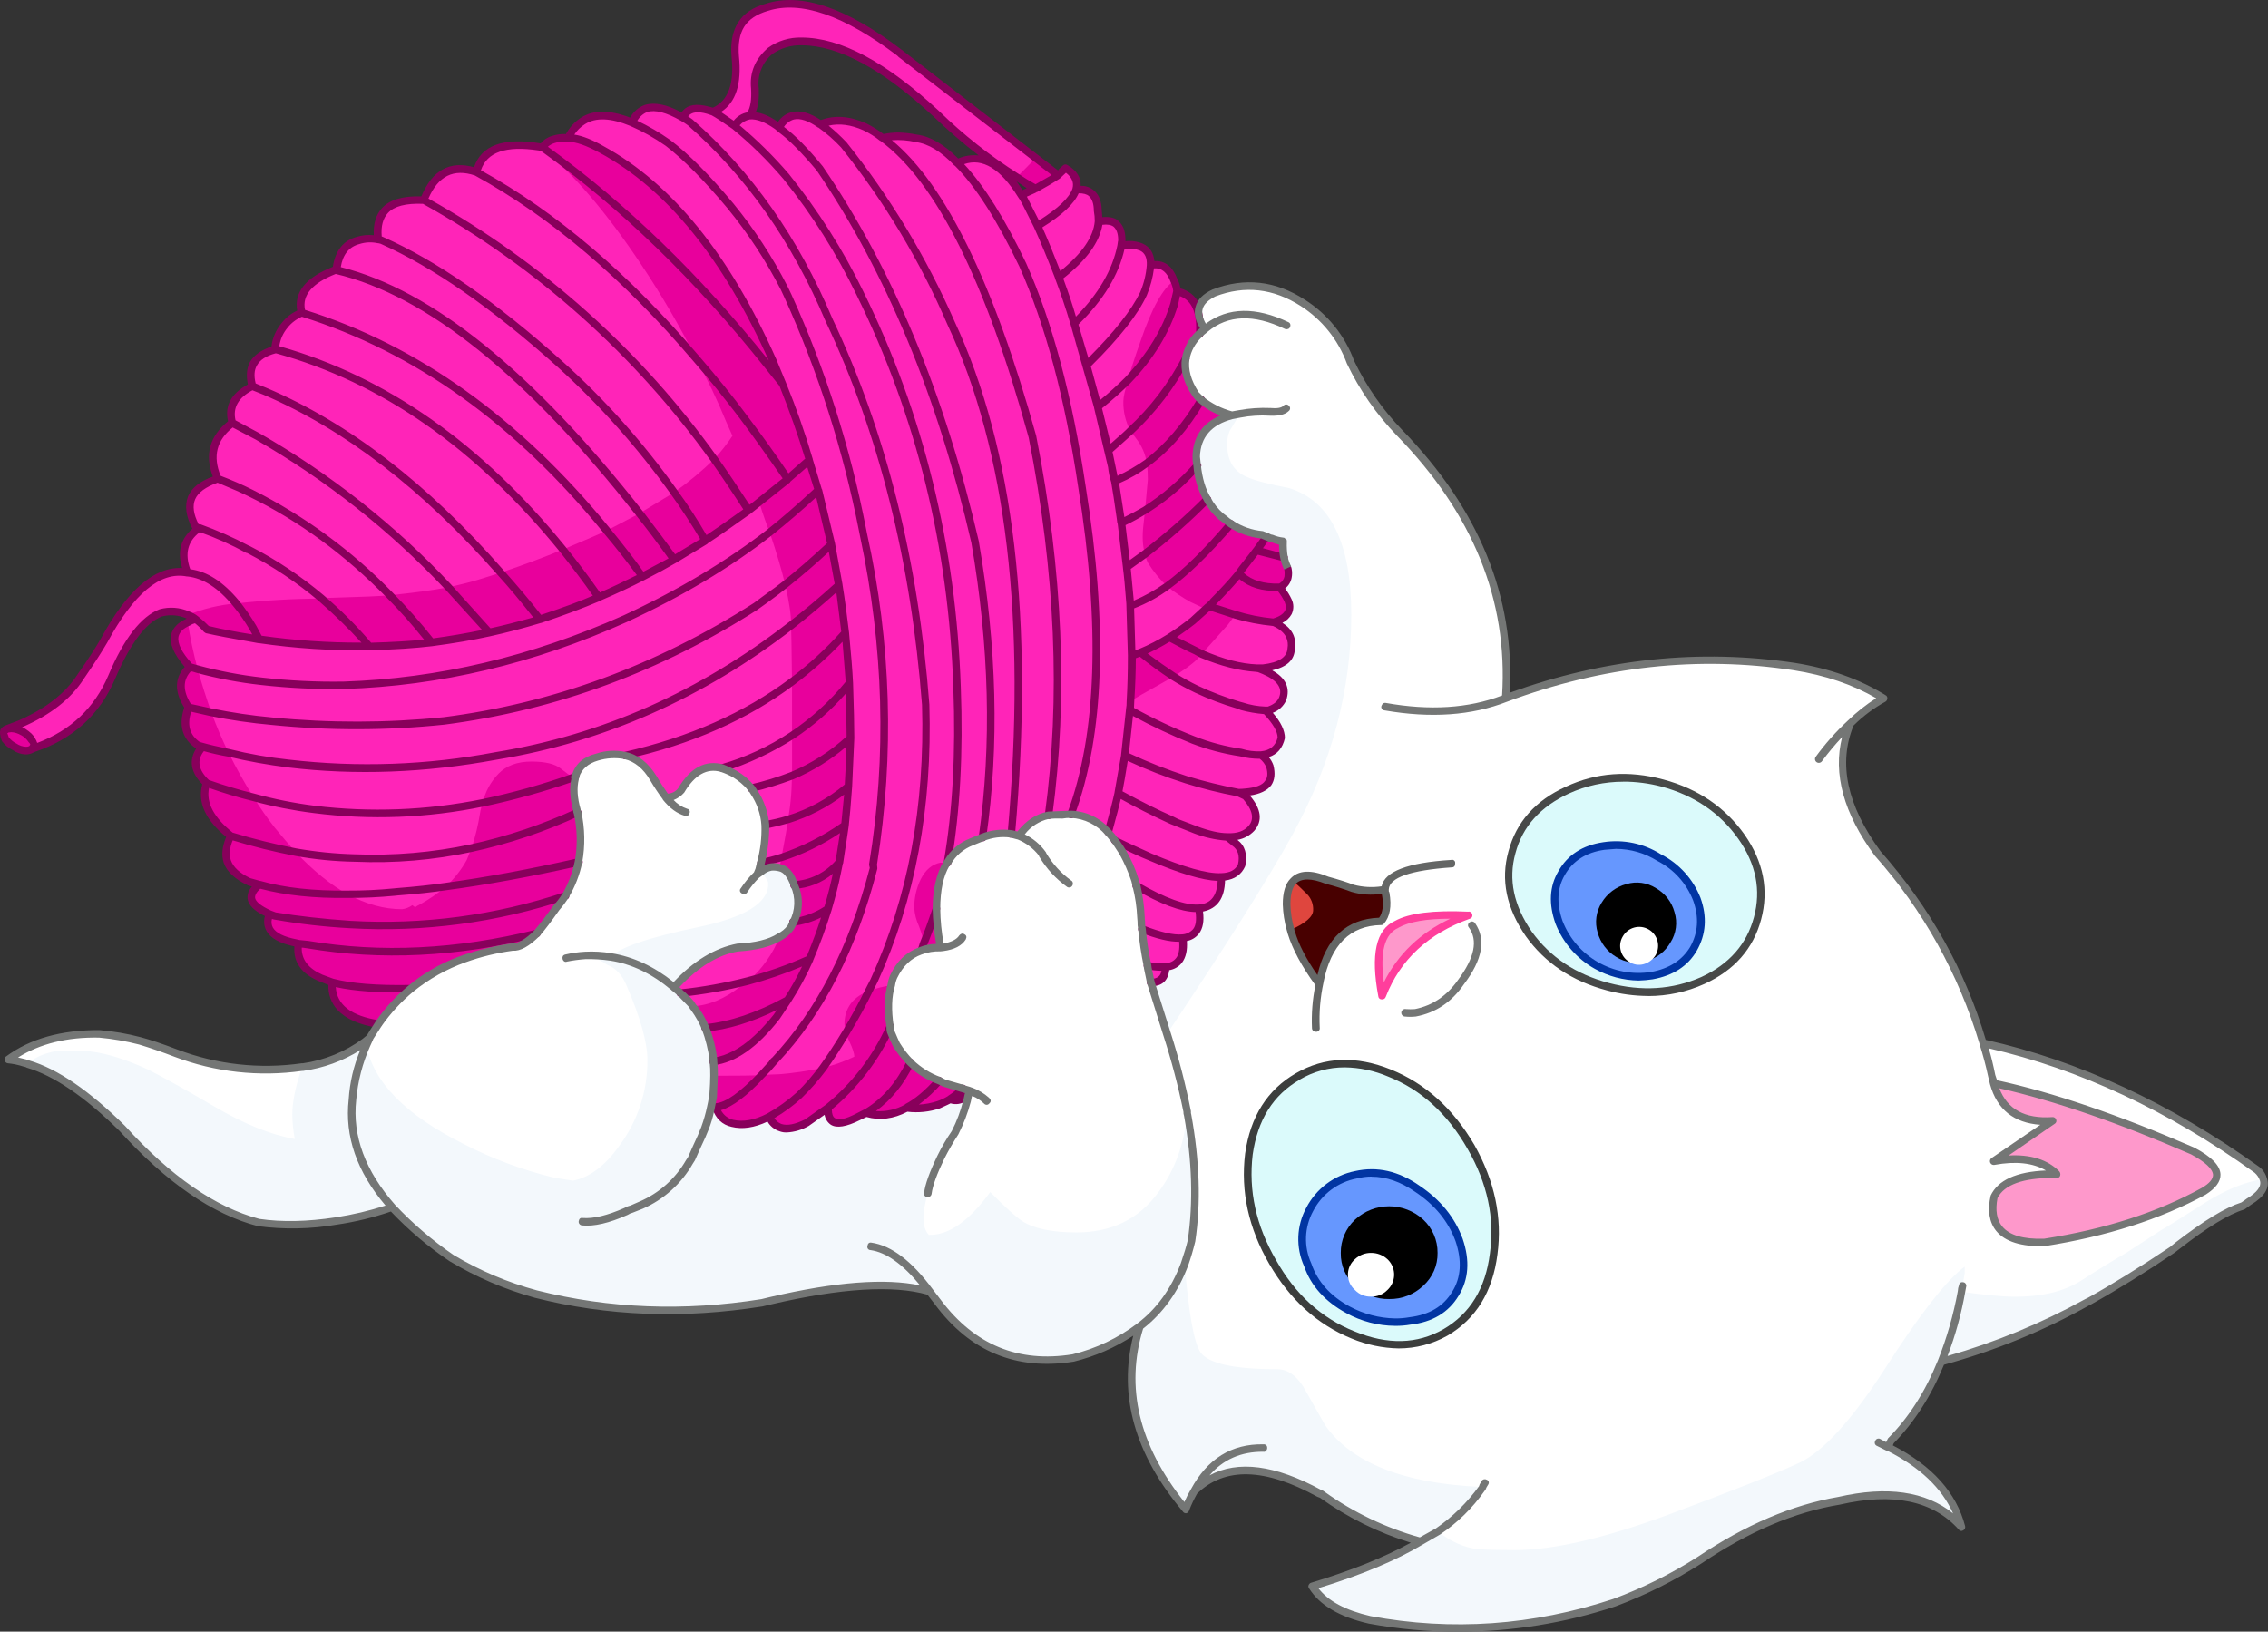 <?xml version="1.0" encoding="iso-8859-1"?>
<!-- Generator: Adobe Illustrator 20.1.0, SVG Export Plug-In . SVG Version: 6.00 Build 0)  -->
<svg version="1.0" id="Layer_1" xmlns="http://www.w3.org/2000/svg" xmlns:xlink="http://www.w3.org/1999/xlink" x="0px" y="0px"
	 viewBox="0 0 984.65 708.4" enable-background="new 0 0 984.65 708.4" xml:space="preserve">
<rect x="0" y="0" width="984.65" height="708.4" fill="#333333" stroke="none"/>
<title>cats2_0025</title>
<path fill="#FF24B8" d="M486.88,106.54l0.13-2.83c-0.087-6.373-3.42-8.933-10-7.68c-0.046-1.582-0.227-3.158-0.54-4.71
	c-0.087-6.553-3.183-9.553-9.29-9c1.08-3.68-0.447-6.777-4.58-9.29l-3.23,3l-69-53.2C366.903,4.943,347.72-1.63,332.82,3.11
	c-10.147,2.873-14.68,10.01-13.6,21.41c1.333,12.747-1.853,20.747-9.56,24l-2.15-0.67c-4.76-1.26-8.127-0.72-10.1,1.62l-0.4,0.4
	l-0.67,1.08c-11.04-6.287-18.373-5.57-22,2.15c-9.16-3.68-16.207-3.903-21.14-0.67c-2.876,1.83-5.167,4.447-6.6,7.54
	c-2.125-0.257-4.28-0.073-6.33,0.54c-1.939,0.639-3.633,1.861-4.85,3.5l-1.08-0.13c-15.893-2.667-25.05,0.97-27.47,10.91
	c-10.667-3.773-18.297,0.267-22.89,12.12c-14.813-0.807-21.413,4.893-19.8,17.1c-2.901-0.636-5.919-0.498-8.75,0.4
	c-5.287,1.42-8.43,5.617-9.43,12.59c-12.213,4.58-17.24,10.82-15.08,18.72c-2.932,1.121-5.497,3.031-7.41,5.52
	c-2.247,2.607-3.58,6.107-4,10.5c-9.067,2.333-12.343,7.63-9.83,15.89c-7.9,3.773-10.817,9.07-8.75,15.89
	c-8.527,6.373-10.637,14.453-6.33,24.24c-12,3.68-15.053,10.953-9.16,21.82l1.08-0.4l-0.94,0.67c-5.927,4.667-7.26,10.907-4,18.72
	c-12.253-2.3-24.447,7.593-36.58,29.68c-2.233,3.833-5.567,8.993-10,15.48c-5.533,8.533-14.27,15.357-26.21,20.47l-3.91,1.62v0.4
	c-0.597-0.055-1.198,0.038-1.75,0.27c-0.552,0.042-1.053,0.343-1.35,0.81c-0.36,0.807-0.18,1.973,0.54,3.5
	c0.993,1.506,2.375,2.716,4,3.5c1.447,0.936,3.127,1.449,4.85,1.48c0.946,0.085,1.894-0.151,2.69-0.67
	c0.056-0.226,0.2-0.421,0.4-0.54l0.13,0.4c16.16-5.48,27.517-15.813,34.07-31c6.667-15.8,13.803-25.133,21.41-28
	c3.858-0.969,7.929-0.639,11.58,0.94c1.24,0.483,2.416,1.118,3.5,1.89c-1.258,0.164-2.458,0.627-3.5,1.35
	c-8,3.5-7.73,9.963,0.81,19.39c-4.847,4.667-4.98,10.503-0.4,17.51c-2.833,7.3-1.423,12.827,4.23,16.58l1.75,0.4l-0.27,0.54
	c-4.133,4.94-3.417,10.103,2.15,15.49c-2.607,7.54,0.893,15.17,10.5,22.89c-4.213,8.7-1.62,15.3,7.78,19.8l4.58,1.35
	c-5.833,4.667-4.353,8.887,4.44,12.66c-2.427,6.467,1.433,10.687,11.58,12.66l1.08,0.13c-1.08,6.827,2.197,11.853,9.83,15.08
	l4.71,1.75c-0.627,9.787,6.063,15.847,20.07,18.18c3.992-5.694,8.697-10.852,14-15.35c7.017-5.573,14.884-9.982,23.3-13.06
	c6.867-2.351,13.947-4.025,21.14-5c2.78,0.18,6.237-1.797,10.37-5.93l8.48-11.18c1.398-1.678,2.703-3.43,3.91-5.25
	c2.739-4.47,4.656-9.395,5.66-14.54c1.249-7.143,1.114-14.459-0.4-21.55c-0.208-0.267-0.305-0.604-0.27-0.94
	c-1.433-5.387-1.703-9.83-0.81-13.33l0.13-1.48c1.333-4.22,4.477-7.003,9.43-8.35c4.667-1.26,8.753-1.44,12.26-0.54
	c4.847,1.08,8.887,4.313,12.12,9.7c1.707,2.78,3.547,5.563,5.52,8.35c2.427,0.267,4.627-0.677,6.6-2.83
	c5.027-8.527,10.953-11.803,17.78-9.83c1.966,0.665,3.862,1.522,5.66,2.56c2.694,1.619,5.067,3.721,7,6.2l1.08,1.48
	c2.9,4.292,4.662,9.25,5.12,14.41c0.119,5.587-0.554,11.162-2,16.56l-0.81,2.83l-0.94,2.15l1.75-1.21c1.32-0.977,2.834-1.659,4.44-2
	c1.22-0.086,2.446,0.005,3.64,0.27c2.873,0.72,4.983,3.233,6.33,7.54c2.341,5.165,2.194,11.117-0.4,16.16l-1.08,2.29
	c-1.282,1.694-2.943,3.064-4.85,4c-4.133,2.607-10.133,4.133-18,4.58c-9.693,1.793-18.94,7.54-27.74,17.24h-0.27l0.94,0.67
	l6.46,6.33l1.62,2.15c1.944,2.653,3.527,5.551,4.71,8.62c1.765,4.545,2.942,9.297,3.5,14.14v0.4c0.213,2.013,0.303,4.036,0.27,6.06
	c0,2.067-0.133,5.21-0.4,9.43l-0.94,4.17c0.711,0.107,1.431,0.15,2.15,0.13c1.333,3.86,3.757,6.193,7.27,7
	c4.847,1.167,10.143,0.223,15.89-2.83c2.78,5.833,8.257,6.73,16.43,2.69c2.96-2.153,4.847-3.457,5.66-3.91l3.5-2.69
	c-0.267,7.18,4.087,8.483,13.06,3.91l3.5-1.75c0.314-0.014,0.608-0.159,0.81-0.4l-0.13,0.67c5.567,1.527,11.233,0.72,17-2.42
	c4.619,0.76,9.357,0.294,13.74-1.35c1.792-0.453,3.486-1.229,5-2.29c2.064,0.705,4.334,0.46,6.2-0.67l1.89-1.62l0.67-1.21l-0.4-0.27
	c-0.849-0.409-1.756-0.682-2.69-0.81c-0.35-0.282-0.767-0.468-1.21-0.54l-6.94-1.83l-2.29-1.08c-4.679-1.755-8.942-4.462-12.52-7.95
	c-2.335-2.343-4.37-4.966-6.06-7.81c-0.937-1.828-1.745-3.72-2.42-5.66c-0.207-0.645-0.299-1.323-0.27-2
	c-1.167-7.333-0.987-13.333,0.54-18c0.203-1.296,0.545-2.567,1.02-3.79c2.513-5.567,6.373-9.233,11.58-11
	c2.738-1.105,5.668-1.655,8.62-1.62c-1.035-5.51-1.621-11.095-1.75-16.7c0-8.173,1.527-14.817,4.58-19.93l0.27-0.13
	c2.406-4.08,6.1-7.246,10.5-9l4.85-1.89c3.914-1.667,8.2-2.264,12.42-1.73c1.098,0.236,2.177,0.55,3.23,0.94
	c3.5-5.027,7.81-8.027,12.93-9c1.926-0.162,3.859-0.206,5.79-0.13l4-0.27c6.107,0.267,11.493,2.87,16.16,7.81
	c0.36,0.36,1.303,1.527,2.83,3.5l3.37,5.25c2.159,3.809,3.918,7.83,5.25,12l0.67,2.42c1.138,4.587,1.808,9.278,2,14l0.13,1.21
	c-0.039,1.173,0.052,2.347,0.27,3.5c0.48,5.378,1.288,10.721,2.42,16c0.363,2.494,0.857,4.968,1.48,7.41
	c4.22,0,6.33-2.243,6.33-6.73c6-0.627,8.47-4.847,7.41-12.66c5.927-0.627,8.35-4.487,7.27-11.58v-1.35
	c6.667-0.447,9.853-4.937,9.56-13.47c4.487-0.267,7.403-1.973,8.75-5.12c1.08-4.487,0.047-7.82-3.1-10l-3.1-2.42
	c4.487,0.267,7.987-0.99,10.5-3.77c3.333-3.593,2.48-8.217-2.56-13.87l-3.1-1.62l3.1-0.13c8.887-0.627,12.433-4.353,10.64-11.18
	c-0.755-2.031-2.121-3.778-3.91-5c4.76-0.36,7.677-2.783,8.75-7.27c0-3.14-2.067-6.957-6.2-11.45l-0.54-0.67h1.21
	c3.053-0.987,5.12-2.603,6.2-4.85c1.887-5.207-0.807-9.337-8.08-12.39l-2.42-0.94l-0.67-0.13h2.83c7.9-0.987,11.9-3.86,12-8.62
	c0.9-4.76-1.66-8.53-7.68-11.31c5.927-1.707,8.037-4.803,6.33-9.29c-0.74-1.846-1.751-3.572-3-5.12l-0.4-0.81
	c1.767-0.858,3.019-2.507,3.37-4.44c0.269-1.151,0.269-2.349,0-3.5l-0.13-0.13v-0.22c-0.732-1.439-1.231-2.985-1.48-4.58
	c-0.557-2.289-0.739-4.653-0.54-7c-1.927-0.324-3.821-0.819-5.66-1.48l-3.23-1.35c-4.896-0.424-9.614-2.041-13.74-4.71
	c-0.969-0.563-1.871-1.234-2.69-2l-1.62-1.37c-2.344-2.117-4.303-4.624-5.79-7.41c-2.247-3.773-3.727-8.62-4.44-14.54l-0.4-3.91
	c0.267-9.427,5.43-15.397,15.49-17.91c-5.833-1.793-10.277-4.037-13.33-6.73l-2.42-2.42c-3.593-5.387-5.03-10.55-4.31-15.49
	c0.749-4.003,2.727-7.674,5.66-10.5l0.4-0.4c0.72-10.773-2.557-16.88-9.83-18.32c-0.098-1.591-0.509-3.148-1.21-4.58
	c-2.067-5.653-5.48-7.943-10.24-6.87c0.18-3.86-1.153-6.463-4-7.81c-2.734-1.113-5.747-1.347-8.62-0.67 M415.78,70.85
	c-6.38-6.567-12.353-10.16-17.92-10.78c-4.819-1.163-9.841-1.208-14.68-0.13c-2.341-1.94-4.922-3.57-7.68-4.85
	c-7.087-3.233-13.55-3.597-19.39-1.09c-8.173-5.747-14.143-5.297-17.91,1.35l-0.54-0.54c-4.847-3.5-8.933-5.027-12.26-4.58
	c1.793-2.153,2.6-6.06,2.42-11.72c-0.706-6.293,1.837-12.514,6.75-16.51c3.5-2.607,7.99-3.91,13.47-3.91
	c16.667,0,36.15,10.46,58.45,31.38c10.715,10.308,22.441,19.511,35,27.47c2.593,1.824,5.291,3.494,8.08,5
	c-2.96,1.26-5.027,2.203-6.2,2.83C434.67,70.637,425.473,65.997,415.78,70.85z"/>
<path fill="#FE98CB" d="M865.86,519.31c-2.96,13.647,4.223,20.337,21.55,20.07c26.847-4.22,49.967-11.627,69.36-22.22
	c8.887-5.387,7.27-11.223-4.85-17.51c-32.613-14.187-61.39-23.973-86.33-29.36c3.233,11.853,11.717,17.287,25.45,16.3l-25.45,17.51
	c12.3-2.153,21.367-0.267,27.2,5.66C878.157,509.487,869.18,512.67,865.86,519.31z"/>
<path fill="#FFFFFF" d="M527.15,127.14c-7.18,3.413-8.707,8.397-4.58,14.95l0.67,0.67l-2.42,2l-0.4,0.4
	c-2.933,2.826-4.911,6.497-5.66,10.5c-0.72,4.94,0.717,10.103,4.31,15.49l2.42,2.42c3.053,2.667,7.497,4.91,13.33,6.73
	c-10.053,2.513-15.217,8.483-15.49,17.91l0.4,3.91c0.72,5.927,2.2,10.773,4.44,14.54c1.487,2.786,3.446,5.293,5.79,7.41l1.75,1.35
	c0.819,0.766,1.721,1.437,2.69,2c4.126,2.669,8.844,4.286,13.74,4.71l3.23,1.35c1.828,0.673,3.712,1.182,5.63,1.52
	c-0.199,2.347-0.017,4.711,0.54,7c0.249,1.595,0.748,3.141,1.48,4.58v0.27l0.18,0.15c0.269,1.151,0.269,2.349,0,3.5
	c-0.351,1.933-1.603,3.582-3.37,4.44l0.4,0.81c1.249,1.548,2.26,3.274,3,5.12c1.707,4.487-0.403,7.583-6.33,9.29
	c6,2.78,8.56,6.55,7.68,11.31c-0.087,4.76-4.087,7.633-12,8.62h-2.15v0.13l2.42,0.94c7.273,3.053,9.967,7.183,8.08,12.39
	c-1.08,2.247-3.147,3.863-6.2,4.85h-1.21l0.54,0.67c4.127,4.487,6.193,8.303,6.2,11.45c-1.08,4.487-3.997,6.91-8.75,7.27
	c1.789,1.222,3.155,2.969,3.91,5c1.78,6.807-1.777,10.543-10.67,11.21l-3.1,0.13l3.1,1.62c5.027,5.653,5.88,10.277,2.56,13.87
	c-2.513,2.78-6.013,4.037-10.5,3.77l3.1,2.42c3.14,2.153,4.173,5.487,3.1,10c-1.333,3.14-4.25,4.847-8.75,5.12
	c0.267,8.527-2.92,13.017-9.56,13.47v1.35c1.08,7.093-1.343,10.953-7.27,11.58c1.047,7.78-1.43,11.977-7.43,12.59
	c0,4.487-2.11,6.73-6.33,6.73c-0.623-2.442-1.117-4.916-1.48-7.41c-1.132-5.279-1.94-10.622-2.42-16
	c-0.218-1.153-0.309-2.327-0.27-3.5l-0.13-1.08v-0.13c-0.192-4.722-0.862-9.413-2-14l-0.67-2.42c-1.332-4.17-3.091-8.191-5.25-12
	l-3.37-5.25c-1.527-2-2.47-3.167-2.83-3.5c-4.667-4.94-10.053-7.543-16.16-7.81l-4,0.27c-1.931-0.076-3.865-0.032-5.79,0.13
	c-5.12,0.987-9.43,3.987-12.93,9c-1.053-0.39-2.132-0.704-3.23-0.94c-4.201-0.563-8.475-0.005-12.39,1.62l-4.85,1.89
	c-4.4,1.754-8.094,4.92-10.5,9l-0.27,0.13c-3.053,5.12-4.58,11.763-4.58,19.93c-0.023,1.339,0.067,2.677,0.27,4
	c0.23,4.247,0.724,8.475,1.48,12.66c-2.952-0.035-5.882,0.515-8.62,1.62c-5.207,1.793-9.067,5.46-11.58,11
	c-0.494,1.214-0.856,2.478-1.08,3.77c-1.527,4.667-1.707,10.667-0.54,18c-0.029,0.677,0.063,1.355,0.27,2
	c0.675,1.94,1.483,3.832,2.42,5.66c1.69,2.844,3.725,5.467,6.06,7.81c3.578,3.488,7.841,6.195,12.52,7.95l2.29,1.08l6.87,1.89
	c0.443,0.072,0.86,0.258,1.21,0.54c0.934,0.128,1.841,0.401,2.69,0.81l0.4,0.27l-0.72,1.36l-1.89,1.62
	c-1.866,1.13-4.136,1.375-6.2,0.67c-1.514,1.061-3.208,1.837-5,2.29c-4.383,1.644-9.121,2.11-13.74,1.35
	c-5.747,3.14-11.413,3.947-17,2.42c-0.177-0.179-0.419-0.276-0.67-0.27l-3.5,1.75c-8.98,4.58-13.333,3.277-13.06-3.91l-3.5,2.69
	c-0.807,0.447-2.693,1.75-5.66,3.91c-8.173,4.04-13.65,3.143-16.43-2.69c-5.747,3.053-11.043,3.997-15.89,2.83
	c-3.5-0.807-5.923-3.14-7.27-7c-0.719,0.02-1.439-0.023-2.15-0.13l0.94-4.17c0.267-4.22,0.4-7.363,0.4-9.43
	c0.033-2.024-0.057-4.047-0.27-6.06v-0.4c-0.558-4.843-1.735-9.595-3.5-14.14c-1.182-3.069-2.766-5.967-4.71-8.62l-1.62-2.15
	l-6.46-6.33l-0.94-0.67h0.27c8.8-9.693,18.047-15.44,27.74-17.24c7.9-0.447,13.9-1.973,18-4.58c1.907-0.936,3.568-2.306,4.85-4
	l1.08-2.29c2.594-5.043,2.741-10.995,0.4-16.16c-1.333-4.307-3.443-6.82-6.33-7.54c-1.194-0.265-2.42-0.356-3.64-0.27
	c-1.606,0.341-3.12,1.023-4.44,2l-1.75,1.21l0.94-2.15l0.81-2.83c1.446-5.398,2.119-10.973,2-16.56
	c-0.458-5.16-2.22-10.118-5.12-14.41l-1.08-1.48c-1.933-2.479-4.306-4.581-7-6.2c-1.798-1.038-3.694-1.895-5.66-2.56
	c-6.827-2-12.753,1.277-17.78,9.83c-2,2.153-4.2,3.097-6.6,2.83c-2-2.78-3.84-5.563-5.52-8.35c-3.233-5.387-7.273-8.62-12.12-9.7
	c-3.5-0.9-7.587-0.72-12.26,0.54c-4.94,1.333-8.083,4.117-9.43,8.35l-0.13,1.48c-0.9,3.5-0.63,7.943,0.81,13.33
	c-0.035,0.336,0.062,0.673,0.27,0.94c1.514,7.091,1.65,14.407,0.4,21.55c-1.004,5.146-2.921,10.07-5.66,14.54
	c-1.207,1.82-2.512,3.572-3.91,5.25l-8.48,11.18c-4.133,4.133-7.59,6.11-10.37,5.93c-7.193,0.975-14.273,2.649-21.14,5
	c-8.416,3.078-16.283,7.487-23.3,13.06c-5.303,4.498-10.008,9.656-14,15.35l-3.64,5.79l-2.15,2
	c-7.959,5.86-17.271,9.613-27.07,10.91h-0.27l-0.27,0.94c-8.691,0.809-17.439,0.809-26.13,0c-16.16-1.527-29.943-5.477-41.35-11.85
	c-6.534-2.115-13.335-3.293-20.2-3.5c-15.62-0.807-28.55,2.693-38.79,10.5v0.81l7.81,1.62l-0.13,0.13
	c12.213,3.68,25.86,13.013,40.94,28c20.2,22.087,39.907,35.643,59.12,40.67c9.873,1.527,21.14,1.347,33.8-0.54
	c8.237-1.269,16.348-3.253,24.24-5.93c5.872,6.418,12.368,12.236,19.39,17.37c2.513,2,4.623,3.527,6.33,4.58
	c11.411,6.945,23.742,12.25,36.63,15.76c31.427,7.9,64.153,9.157,98.18,3.77l4-0.94c31.067-7.18,54.007-8.483,68.82-3.91l3.5,4.58
	c15.087,20,34.66,28.08,58.72,24.24c10.594-2.55,20.561-7.221,29.3-13.73c-8.527,26.847-1.927,53.287,19.8,79.32
	c0.968-2.733,2.232-5.352,3.77-7.81c12.567-12.3,30.657-11.987,54.27,0.94l1.35,0.67c12.915,9.139,27.314,15.973,42.56,20.2
	c-11.94,7.18-27.607,13.643-47,19.39c4.4,7,12.703,11.893,24.91,14.68c35.475,6.578,72.041,4.028,106.26-7.41
	c12.956-4.871,25.358-11.103,37-18.59c20.473-13.827,40.63-22.4,60.47-25.72c23.7-5.48,41.433-1.71,53.2,11.31
	c-3.593-14.367-14.187-25.903-31.78-34.61l1.08-2.69c9.247-9.333,16.58-20.827,22-34.48c22.086-5.911,43.35-14.551,63.3-25.72
	l1.08-0.67c10.507-5.747,22.537-13.153,36.09-22.22l0.13-0.27l0.67-0.67l1.35-0.81c12.213-9.427,21.64-15.173,28.28-17.24l2.69-1.75
	c5.3-3.233,7.41-6.51,6.33-9.83c-0.498-1.645-1.485-3.099-2.83-4.17c-38.653-27.56-78.313-45.873-118.98-54.94
	c-5.644-19.111-13.941-37.335-24.65-54.14c-6.318-9.95-13.385-19.404-21.14-28.28c-15.087-20.293-19.037-39.057-11.85-56.29
	c5.3-5.027,10.103-8.663,14.41-10.91c-10.953-6.733-23.883-11.313-38.79-13.74c-41.84-6.373-83.59-1.793-125.25,13.74
	c2.873-42.467-12.48-80.893-46.06-115.28c-8.745-9.016-15.975-19.386-21.41-30.71c-3.862-10.641-11.16-19.691-20.74-25.72
	c-12.3-8-25.093-9.437-38.38-4.31 M865.58,504.15L891,486.59c-13.74,0.987-22.223-4.447-25.45-16.3
	c24.96,5.387,53.737,15.173,86.33,29.36c12.12,6.287,13.737,12.123,4.85,17.51c-19.393,10.593-42.513,18-69.36,22.22
	c-17.333,0.267-24.517-6.423-21.55-20.07c3.333-6.667,12.31-9.853,26.93-9.56c-5.833-5.927-14.887-7.81-27.16-5.65L865.58,504.15z"
	/>
<path fill="#E8009C" d="M366.62,444.7c0.092,1.276,0.317,2.54,0.67,3.77c4.307-7.453,7.64-13.56,10-18.32
	c-0.859,0.228-1.676,0.593-2.42,1.08C369.37,434.11,366.62,438.6,366.62,444.7z"/>
<path fill="#E8009C" d="M489.71,165c9.873-10.233,16.563-21.187,20.07-32.86l1.21-5.66c-0.098-1.591-0.509-3.148-1.21-4.58
	c-4.847,3.053-9.74,11.853-14.68,26.4C492.493,155.653,490.697,161.22,489.71,165z"/>
<path fill="#E8009C" d="M230.73,330.64c-6.107,0-10.867,1.75-14.28,5.25c-3.421,3.5-5.8,7.884-6.87,12.66
	c13.242-2.791,26.289-6.435,39.06-10.91l-5.12-3.91C241.013,331.67,236.75,330.64,230.73,330.64z"/>
<path fill="#E8009C" d="M340.9,253.87c7.453-6.107,14.143-11.943,20.07-17.51l-5.66-23.57c-8.527,7.813-15.573,13.92-21.14,18.32
	C337.217,240.177,339.46,247.763,340.9,253.87z"/>
<path fill="#E8009C" d="M343.45,271.51c6.913-5.387,13.827-11.223,20.74-17.51L361,236.36c-5.927,5.567-12.617,11.403-20.07,17.51
	c0.9,4.04,1.53,7.317,1.89,9.83C343.237,266.282,343.448,268.894,343.45,271.51z"/>
<path fill="#E8009C" d="M343.86,295.89v23.43c9.441-6.24,17.846-13.919,24.91-22.76c-0.267-5.027-0.85-12.3-1.75-21.82
	C360.069,282.589,352.306,289.678,343.86,295.89z"/>
<path fill="#E8009C" d="M364.19,254c-6.913,6.287-13.827,12.123-20.74,17.51c0.087,1.793,0.22,9.92,0.4,24.38
	c8.442-6.209,16.202-13.295,23.15-21.14C366.207,267.923,365.27,261.007,364.19,254z"/>
<path fill="#E8009C" d="M339.28,372.25c9.845-3.216,19.152-7.891,27.61-13.87l1.48-17.1c-7.656,6.577-16.6,11.485-26.26,14.41
	C341.837,358.383,340.893,363.903,339.28,372.25z"/>
<path fill="#E8009C" d="M368.37,341.27c0.447-6.827,0.717-13.783,0.81-20.87c-7.396,6.905-15.972,12.426-25.32,16.3
	c-0.18,5.3-0.313,8.217-0.4,8.75c-0.274,3.434-0.725,6.852-1.35,10.24C351.771,352.762,360.715,347.851,368.37,341.27z"/>
<path fill="#E8009C" d="M369.18,320.4c0-7.9-0.133-15.847-0.4-23.84c-7.064,8.841-15.469,16.52-24.91,22.76v17.38
	C353.214,332.825,361.787,327.304,369.18,320.4z"/>
<path fill="#E8009C" d="M246.62,59.94c-2.125-0.257-4.28-0.073-6.33,0.54c-1.953,0.611-3.654,1.84-4.85,3.5
	c34.927,25.047,67.517,56.56,97.77,94.54l6.6,8.22l-4.17-10c-20-44.98-44.827-75.597-74.48-91.85
	C255.24,61.59,250.393,59.94,246.62,59.94z"/>
<path fill="#E8009C" d="M509.51,293.73c5.027-3.14,8.527-5.743,10.5-7.81l1.75-2l-2.69-1.21c-2.96-1.433-6.73-3.41-11.31-5.93
	c-3.992,2.574-8.233,4.738-12.66,6.46C499.673,287.043,504.486,290.546,509.51,293.73z"/>
<path fill="#E8009C" d="M509.51,293.73c-5.024-3.187-9.837-6.694-14.41-10.5l-3.64,1.35c0,5.927-0.223,12.57-0.67,19.93
	c1.333-0.987,6.137-3.77,14.41-8.35C506.187,295.62,507.623,294.81,509.51,293.73z"/>
<path fill="#E8009C" d="M552.87,270.17c5.927-1.707,8.037-4.803,6.33-9.29c-0.834-1.799-1.839-3.513-3-5.12l-0.54-0.81
	c-7.9,0.18-13.827-1.797-17.78-5.93c-3.333,4.04-7.06,8.127-11.18,12.26l-2,1.89c2.513,0.987,6.373,2.243,11.58,3.77
	c5.353,1.632,10.858,2.715,16.43,3.23h0.13L552.87,270.17z"/>
<path fill="#E8009C" d="M533.08,271.24l3.23-4.31c-5.207-1.527-9.067-2.783-11.58-3.77l-0.13,0.27c-0.45,0.257-0.823,0.63-1.08,1.08
	c-2.513,2.333-4.4,4-5.66,5c-2.667,2.153-6.033,4.577-10.1,7.27c4.58,2.513,8.35,4.49,11.31,5.93l2.69,1.21L533.08,271.24z"/>
<path fill="#E8009C" d="M85.82,290.5l-3.5-0.94c-4.847,4.58-4.98,10.417-0.4,17.51l9.83,2.15
	C89.503,302.933,87.527,296.693,85.82,290.5z"/>
<path fill="#E8009C" d="M99.29,326.86c-2.854-5.729-5.371-11.619-7.54-17.64l-9.83-2.15c-2.873,7.333-1.483,12.853,4.17,16.56
	c0.563,0.211,1.151,0.346,1.75,0.4C91.604,325.176,95.426,326.121,99.29,326.86z"/>
<path fill="#E8009C" d="M99.29,326.86c-3.865-0.749-7.687-1.704-11.45-2.86l-0.27,0.54c-4.133,4.94-3.417,10.103,2.15,15.49
	c6.467,2.153,13.247,4.173,20.34,6.06C106.118,339.884,102.522,333.464,99.29,326.86z"/>
<path fill="#E8009C" d="M110.06,346.12c-7.093-1.887-13.873-3.907-20.34-6.06c-2.607,7.54,0.893,15.17,10.5,22.89
	c9.241,2.873,18.64,5.211,28.15,7c-2.667-2.96-5.667-6.46-9-10.5C116.018,355.186,112.91,350.735,110.06,346.12z"/>
<path fill="#E8009C" d="M100.23,363c-4.22,8.667-1.63,15.25,7.77,19.75l4.58,1.35c10.593,2.96,23.387,4.35,38.38,4.17
	c-7.333-4.04-14.877-10.147-22.63-18.32C118.838,368.175,109.455,365.855,100.23,363z"/>
<path fill="#E8009C" d="M85.82,290.5c-1.802-6.697-3.241-13.487-4.31-20.34c-8,3.5-7.73,9.963,0.81,19.39L85.82,290.5z"/>
<path fill="#E8009C" d="M217.4,248.62l-9,2.83c-3.333,1.08-7.913,2.247-13.74,3.5c6.913,7.333,12.84,13.887,17.78,19.66
	c7.54-1.707,14.873-3.593,22-5.66C229.007,262.037,223.327,255.26,217.4,248.62z"/>
<path fill="#E8009C" d="M187.23,278.92c-5.576-7.185-11.587-14.021-18-20.47c-3.86,0.36-12.163,0.72-24.91,1.08
	c-1.575-0.037-3.15,0.053-4.71,0.27c7.485,6.408,14.462,13.385,20.87,20.87C171.4,280.31,180.317,279.727,187.23,278.92z"/>
<path fill="#E8009C" d="M169.19,258.45c6.413,6.449,12.424,13.285,18,20.47c8.887-1.167,17.28-2.603,25.18-4.31
	c-4.913-5.74-10.823-12.293-17.73-19.66C188.173,256.203,179.69,257.37,169.19,258.45z"/>
<path fill="#E8009C" d="M292.68,243l13.47-8.35c-3.86-6.667-8.35-13.623-13.47-20.87l-15.08,9.12
	C281.46,227.833,286.487,234.533,292.68,243z"/>
<path fill="#E8009C" d="M292.68,243c-6.193-8.44-11.22-15.13-15.08-20.07c-8.173,4.307-12.887,6.777-14.14,7.41
	c4.58,5.567,9.743,12.257,15.49,20.07L292.68,243z"/>
<path fill="#E8009C" d="M260,259.26c8.44-3.773,14.773-6.737,19-8.89c-5.747-7.813-10.91-14.503-15.49-20.07
	c-2.78,1.333-9.113,4.073-19,8.22C248.61,243.727,253.773,250.64,260,259.26z"/>
<path fill="#E8009C" d="M217.4,248.62c5.927,6.667,11.593,13.447,17,20.34c8.688-2.801,17.228-6.039,25.59-9.7
	c-6.193-8.62-11.357-15.533-15.49-20.74C236.04,242.02,227.007,245.387,217.4,248.62z"/>
<path fill="#E8009C" d="M310.06,199.33c-5.402,5.252-11.21,10.07-17.37,14.41c5.12,7.273,9.61,14.23,13.47,20.87
	c6-3.953,12.283-8.307,18.85-13.06C320.157,213.917,315.173,206.51,310.06,199.33z"/>
<path fill="#E8009C" d="M355.31,212.79l-3.91-13.06L329.58,218c1.793,5.653,3.32,10.007,4.58,13.06
	C339.727,226.693,346.777,220.603,355.31,212.79z"/>
<path fill="#E6009B" d="M6.36,324.31c1.447,0.936,3.127,1.449,4.85,1.48c0.889,0.089,1.783-0.1,2.56-0.54
	c0.109-0.273,0.297-0.506,0.54-0.67c0.627-0.9,0.447-2.023-0.54-3.37c-0.447-0.987-1.66-2.153-3.64-3.5
	c-1.605-0.91-3.406-1.418-5.25-1.48c-0.597-0.055-1.198,0.038-1.75,0.27c-0.552,0.042-1.053,0.343-1.35,0.81
	c-0.36,0.807-0.18,1.973,0.54,3.5C3.324,322.322,4.721,323.532,6.36,324.31z"/>
<path fill="#E8009C" d="M102.39,262c2.77,3.328,5.249,6.888,7.41,10.64l2.69,5c15.868,2.345,31.902,3.382,47.94,3.1
	c-6.408-7.485-13.385-14.462-20.87-20.87C127.142,259.938,114.735,260.649,102.39,262z"/>
<path fill="#E8009C" d="M110.2,277.17c0.742,0.234,1.512,0.368,2.29,0.4l-2.69-5c-2.164-3.728-4.643-7.264-7.41-10.57
	c-7.168,0.61-14.204,2.295-20.87,5c1.257,0.495,2.435,1.169,3.5,2c1.751,1.225,3.335,2.674,4.71,4.31
	C96.73,274.803,103.553,276.09,110.2,277.17z"/>
<path fill="#E8009C" d="M235.45,64l-0.13,0.54c13.467,10.667,27.833,27.457,43.1,50.37c8.753,13.116,16.714,26.743,23.84,40.81
	c6.287,7.273,13.067,15.607,20.34,25c6,8,12.463,17.113,19.39,27.34l9.43-8.35c-3.14-10.327-7-21.327-11.58-33l-6.6-8.22
	C302.967,120.53,270.37,89.033,235.45,64z"/>
<path fill="#E8009C" d="M302.24,155.69c4.85,8.912,9.21,18.082,13.06,27.47l2.69,6.06c-2.366,3.581-5.025,6.959-7.95,10.1
	c5.12,7.18,10.103,14.587,14.95,22.22l17-13.47c-6.913-10.233-13.377-19.347-19.39-27.34
	C315.313,171.31,308.527,162.963,302.24,155.69z"/>
<path fill="#E8009C" d="M449.71,68.56l-8.22,8.35c2.585,1.836,5.284,3.506,8.08,5c3.359-1.764,6.599-3.745,9.7-5.93L449.71,68.56z"
	/>
<path fill="#E8009C" d="M520.82,144.78c0.72-10.773-2.557-16.88-9.83-18.32l-1.21,5.66c-3.5,11.673-10.19,22.627-20.07,32.86
	c-1.333,4.487-2,7.54-2,9.16c-0.127,4.508,0.942,8.97,3.1,12.93c9.759-8.989,17.88-19.607,24-31.38
	c0.749-4.003,2.727-7.674,5.66-10.5L520.82,144.78z"/>
<path fill="#E8009C" d="M521.49,173.6l-2.42-2.42c-3.593-5.387-5.03-10.55-4.31-15.49c-6.12,11.773-14.241,22.391-24,31.38
	l2.42,3.23c2.482,3.118,4.106,6.831,4.71,10.77C506.71,194.523,514.577,185.367,521.49,173.6z"/>
<path fill="#E8009C" d="M497.93,201.08c0.28,2.369,0.414,4.754,0.4,7.14l-1.21,13.33c8.466-5.302,16.093-11.837,22.63-19.39
	l-0.4-3.91c0.267-9.427,5.43-15.397,15.49-17.91c-5.833-1.793-10.277-4.037-13.33-6.73
	C514.583,185.37,506.723,194.527,497.93,201.08z"/>
<path fill="#E8009C" d="M534.42,227.47c-0.969-0.563-1.871-1.234-2.69-2l-1.73-1.36c-2.372-2.09-4.336-4.603-5.79-7.41
	c-8.531,8.489-17.571,16.45-27.07,23.84c0.216,1.309,0.624,2.58,1.21,3.77c2.326,3.762,5.133,7.205,8.35,10.24
	C514.947,248.623,524.187,239.597,534.42,227.47z"/>
<path fill="#E8009C" d="M549.91,232.86l-1.75-0.67c-4.895-0.429-9.611-2.046-13.74-4.71c-10.233,12.12-19.48,21.143-27.74,27.07
	c3.146,2.509,6.491,4.76,10,6.73l6.87,3.23c0.257-0.45,0.63-0.823,1.08-1.08l0.13-0.27l2-1.89c4.133-4.133,7.86-8.22,11.18-12.26
	l0.13-0.4l7.41-9.56C546.547,237.683,548.023,235.62,549.91,232.86z"/>
<path fill="#E8009C" d="M497.12,240.54c9.499-7.39,18.539-15.351,27.07-23.84c-2.247-3.773-3.727-8.62-4.44-14.54
	c-6.537,7.553-14.164,14.088-22.63,19.39l-0.67,6.06C495.817,232.903,496.04,237.213,497.12,240.54z"/>
<path fill="#E8009C" d="M400.83,410.09c1.887-4.487,3.773-9.65,5.66-15.49c0-8,1.527-14.643,4.58-19.93l-2.83-0.13
	c-3.593,0.72-6.42,3.1-8.48,7.14c-1.925,3.939-2.894,8.276-2.83,12.66c0.206,2.658,0.883,5.259,2,7.68
	c1.26,3.333,1.89,5.577,1.89,6.73v1.35L400.83,410.09z"/>
<path fill="#E8009C" d="M393.69,480.93c4.487-2.333,9.11-6.24,13.87-11.72c-4.662-1.712-8.891-4.425-12.39-7.95
	c-4.667,9.693-10.773,16.83-18.32,21.41l-0.27,0.67C382.24,484.88,387.943,484.077,393.69,480.93z"/>
<path fill="#E8009C" d="M416.85,472.18l-6.85-1.89c-1.333-0.627-2.14-0.987-2.42-1.08c-4.76,5.48-9.383,9.387-13.87,11.72
	c4.619,0.76,9.357,0.294,13.74-1.35c1.792-0.453,3.486-1.229,5-2.29c2.033-1.337,3.928-2.871,5.66-4.58
	C417.745,472.424,417.31,472.241,416.85,472.18z"/>
<path fill="#E8009C" d="M339.28,372.25l-0.81,4.44c2.873,0.72,4.983,3.28,6.33,7.68c7.602-0.524,14.68-4.063,19.66-9.83
	c0.377-1.823,0.647-3.666,0.81-5.52c0.087-0.627,0.627-4.173,1.62-10.64C358.432,364.359,349.125,369.034,339.28,372.25z"/>
<path fill="#E8009C" d="M359.35,394.74c-4.43,3.11-9.571,5.057-14.95,5.66l-1.08,2.29c-1.356,1.621-3,2.977-4.85,4
	c-2.927,7.466-7.646,14.098-13.74,19.31c9.174-2.467,18.136-5.664,26.8-9.56C354.763,408.527,357.37,401.293,359.35,394.74z"/>
<path fill="#E8009C" d="M364.46,374.54c-4.98,5.767-12.058,9.306-19.66,9.83c2.423,5.092,2.275,11.035-0.4,16
	c5.379-0.603,10.52-2.55,14.95-5.66c1.657-5.074,2.993-10.248,4-15.49C363.56,377.626,363.932,376.058,364.46,374.54z"/>
<path fill="#E8009C" d="M249.72,338.45l-1.08-0.81c-12.771,4.475-25.818,8.119-39.06,10.91c-0.561,1.525-0.966,3.103-1.21,4.71
	c-0.801,5.075-2.018,10.075-3.64,14.95c15.842-3.576,31.276-8.767,46.06-15.49c-0.208-0.267-0.305-0.604-0.27-0.94
	C249.087,346.393,248.82,341.95,249.72,338.45z"/>
<path fill="#E8009C" d="M117.07,396.76l2.29,0.81c10.784,1.865,21.665,3.124,32.59,3.77c31.7,1.741,63.445-2.461,93.6-12.39
	c2.679-4.55,4.591-9.509,5.66-14.68c-20.667,4.76-39.88,8.307-57.64,10.64c-3.569,3.043-7.447,5.704-11.57,7.94l-0.81,0.4
	l-0.94,0.67L179,393c-1.306,0.953-2.835,1.556-4.44,1.75c-7.72,0-15.577-2.153-23.57-6.46c-14.993,0.18-27.787-1.21-38.38-4.17
	C106.783,388.773,108.27,392.987,117.07,396.76z"/>
<path fill="#E8009C" d="M129.73,409.55l4,0.54c31.627,5.273,64.717,3.66,99.27-4.84c1.887-2.153,4.76-5.88,8.62-11.18
	c1.457-1.583,2.766-3.297,3.91-5.12c-30.155,9.929-61.9,14.131-93.6,12.39c-10.925-0.646-21.806-1.905-32.59-3.77l-2.29-0.81
	c-2.427,6.467,1.433,10.687,11.58,12.66c0.18-0.267,0.488-0.42,0.81-0.4L129.73,409.55z"/>
<path fill="#E8009C" d="M139.56,424.64l4.71,1.75c8.08,2.153,19.437,3.097,34.07,2.83c7.017-5.573,14.884-9.982,23.3-13.06
	c6.867-2.351,13.947-4.025,21.14-5c2.873,0.18,6.287-1.797,10.24-5.93c-34.567,8.527-67.653,10.143-99.26,4.85l-4-0.54
	C128.66,416.373,131.927,421.407,139.56,424.64z"/>
<path fill="#E8009C" d="M193.56,384.91c17.78-2.333,36.993-5.88,57.64-10.64c1.249-7.143,1.114-14.459-0.4-21.55
	c-14.784,6.723-30.218,11.914-46.06,15.49l-2.15,5.25C200.199,377.727,197.152,381.591,193.56,384.91z"/>
<path fill="#E8009C" d="M321.64,428.14c-6.913,5.48-13.87,8.397-20.87,8.75l0.67,0.81c1.859,2.706,3.438,5.594,4.71,8.62
	c11.047-0.987,22.987-4.987,35.82-12c3.595-5.743,6.79-11.727,9.56-17.91c-8.664,3.896-17.626,7.093-26.8,9.56L321.64,428.14z"/>
<path fill="#E8009C" d="M389.11,453.46c-0.947-1.824-1.756-3.716-2.42-5.66c-0.207-0.645-0.299-1.323-0.27-2
	c-6.08,13.714-15.364,25.768-27.07,35.15c-0.087,7.18,4.313,8.483,13.2,3.91l4.31-2.15c7.54-4.58,13.647-11.717,18.32-21.41
	C392.84,458.948,390.801,456.315,389.11,453.46z"/>
<path fill="#E8009C" d="M357.46,463.56c-3.165,4.281-6.677,8.295-10.5,12c-3.952,3.625-8.339,6.746-13.06,9.29
	c2.873,5.927,8.307,6.823,16.3,2.69l9.16-6.6c11.706-9.382,20.99-21.436,27.07-35.15c-1.167-7.333-0.987-13.333,0.54-18
	c-3.31,0.463-6.561,1.274-9.7,2.42c-2.333,4.76-5.667,10.867-10,18.32c0.411,1.245,0.906,2.461,1.48,3.64
	c1.433,2.96,2.15,5.16,2.15,6.6C366.602,460.837,362.097,462.443,357.46,463.56z"/>
<path fill="#E8009C" d="M309.65,460.87c9.16-1.08,18.317-7.543,27.47-19.39l4.85-7.14c-12.84,7-24.78,11-35.82,12
	c1.765,4.545,2.942,9.297,3.5,14.14v0.4V460.87z"/>
<path fill="#E8009C" d="M357.46,463.56c-6.266,1.349-12.613,2.295-19,2.83c-3.053,0.087-5.657,0.22-7.81,0.4
	c-8.527,8.8-15.17,13.467-19.93,14c1.433,3.773,3.857,6.063,7.27,6.87c4.667,1.26,9.963,0.317,15.89-2.83
	c4.741-2.537,9.149-5.654,13.12-9.28C350.809,471.847,354.308,467.836,357.46,463.56z"/>
<path fill="#E8009C" d="M164.34,444.57c3.992-5.694,8.697-10.852,14-15.35c-14.667,0.267-26.023-0.677-34.07-2.83
	C143.643,436.177,150.333,442.237,164.34,444.57z"/>
<path fill="#E8009C" d="M400,412c-0.18,0.447-0.313,0.76-0.4,0.94c2.738-1.105,5.668-1.655,8.62-1.62
	c-1.035-5.51-1.621-11.095-1.75-16.7c-1.887,5.833-3.773,10.997-5.66,15.49C400.631,410.775,400.358,411.412,400,412z"/>
<path fill="#E8009C" d="M420.49,475l0.67-1.21l-0.4-0.27c-0.849-0.409-1.756-0.682-2.69-0.81c-1.732,1.709-3.627,3.243-5.66,4.58
	c2.003,0.817,4.284,0.565,6.06-0.67L420.49,475z"/>
<path fill="#E8009C" d="M330.66,466.79c-3.413,0.18-10.327,0.27-20.74,0.27c0,1.887-0.18,4.983-0.54,9.29
	c0,0.18-0.27,1.57-0.81,4.17c0.696,0.214,1.423,0.305,2.15,0.27C315.487,480.263,322.133,475.597,330.66,466.79z"/>
<path fill="#E8009C" d="M557,235c-1.927-0.324-3.821-0.819-5.66-1.48l-1.48-0.67c-1.887,2.78-3.367,4.847-4.44,6.2l12,3
	C556.952,239.731,556.811,237.358,557,235z"/>
<path fill="#F3F8FC" d="M534.83,180.34c-10.053,2.513-15.217,8.483-15.49,17.91l0.4,3.91c0.72,5.927,2.2,10.773,4.44,14.54
	c1.454,2.807,3.417,5.32,5.79,7.41l1.75,1.35c0.819,0.766,1.721,1.437,2.69,2c4.129,2.664,8.845,4.281,13.74,4.71l3.23,1.35
	c1.826,0.659,3.707,1.154,5.62,1.48c-0.191,2.341-0.056,4.696,0.4,7c0.354,1.586,0.898,3.124,1.62,4.58v0.27l0.13,0.27
	c0.27,1.107,0.27,2.263,0,3.37c-0.371,1.963-1.678,3.621-3.5,4.44l0.54,0.81c1.161,1.607,2.166,3.321,3,5.12
	c1.707,4.487-0.403,7.583-6.33,9.29c6,2.78,8.56,6.597,7.68,11.45c-0.267,4.667-4.267,7.493-12,8.48h-2.15v0.13l2.42,0.94
	c7.273,3.053,9.967,7.183,8.08,12.39c-0.987,2.247-3.053,3.863-6.2,4.85h-1.35l0.67,0.67c4.127,4.487,6.193,8.303,6.2,11.45
	c-1.08,4.487-3.997,6.91-8.75,7.27c1.712,1.302,3.059,3.024,3.91,5c1.813,6.813-1.727,10.553-10.62,11.22l-3.1,0.13l3.1,1.62
	c4.94,5.567,5.793,10.19,2.56,13.87c-2.513,2.78-6.013,4.037-10.5,3.77l3.1,2.42c3.14,2.153,4.173,5.487,3.1,10
	c-1.333,3.14-4.25,4.847-8.75,5.12c0.267,8.527-2.92,13.017-9.56,13.47v1.35c1.08,7.093-1.343,10.953-7.27,11.58
	c1.047,7.78-1.43,11.977-7.43,12.59c0,4.487-2.11,6.73-6.33,6.73c1.793,6.193,2.96,9.963,3.5,11.31l3.5,10.91
	c25.767-38.52,43.947-67.387,54.54-86.6c16.967-30.973,25.45-62.757,25.45-95.35c0-30.973-8.933-49.29-26.8-54.95
	c-9.16-1.793-15.31-3.41-18.45-4.85c-5.747-2.427-8.62-7.093-8.62-14c-0.1-2.076,0.269-4.147,1.08-6.06l4.44-7.41L534.83,180.34z"/>
<path fill="#E8009C" d="M559.07,246.87v-0.27c-0.722-1.456-1.266-2.994-1.62-4.58l-12-3l-7.41,9.56l-0.13,0.4
	c3.953,4.133,9.88,6.11,17.78,5.93c1.822-0.819,3.129-2.477,3.5-4.44c0.27-1.107,0.27-2.263,0-3.37L559.07,246.87z"/>
<path fill="#DBFAFB" d="M739.26,425.72c12.493-5.747,20.407-14.77,23.74-27.07c3.333-12.3,1.043-24.06-6.87-35.28
	c-8.087-11.58-19.543-19.35-34.37-23.31c-14.827-3.96-28.563-2.96-41.21,3c-12.747,5.833-20.827,14.857-24.24,27.07
	c-3.233,11.94-0.763,23.747,7.41,35.42c8.08,11.4,19.527,19.03,34.34,22.89C712.513,432.28,726.247,431.373,739.26,425.72z"/>
<path fill="#FE98CB" d="M600,432.31c6.667-16.787,19.19-28.413,37.57-34.88c-14.813-0.627-25.227,0.677-31.24,3.91
	C598.883,404.573,596.773,414.897,600,432.31z"/>
<path fill="#DBFAFB" d="M603.38,465.85c-14.813-5.833-28.147-5.293-40,1.62c-11.94,6.733-18.987,17.91-21.14,33.53
	c-2.067,15.893,1.347,31.56,10.24,47c8.8,15.26,20.427,25.763,34.88,31.51c14.813,6.107,28.19,5.747,40.13-1.08
	s18.94-18.14,21-33.94c2.153-15.8-1.123-31.287-9.83-46.46C629.773,482.503,618.013,471.777,603.38,465.85z"/>
<path fill="#FE98CB" d="M865.72,519.31c-2.873,13.647,4.353,20.337,21.68,20.07c26.487-3.953,49.607-11.36,69.36-22.22
	c8.8-5.387,7.183-11.177-4.85-17.37c-32.413-14.273-61.19-24.103-86.33-29.49c3.233,11.853,11.717,17.287,25.45,16.3l-25.44,17.5
	c12.3-2.153,21.367-0.267,27.2,5.66C878.263,509.487,869.24,512.67,865.72,519.31z"/>
<path fill="#DF463E" d="M566.61,379.25l-3.61,1.08c-1.336,1.486-2.357,3.228-3,5.12c-0.92,2.271-1.422,4.69-1.48,7.14
	c0,3.333,0.897,8.227,2.69,14.68c3.615-1.581,7.085-3.475,10.37-5.66c3.773-2.513,5.703-4.443,5.79-5.79
	c-0.083-2.494-0.398-4.974-0.94-7.41c-0.72-3.593-1.483-5.793-2.29-6.6c-1.029-0.726-2.242-1.145-3.5-1.21
	C569.19,380.571,567.784,380.1,566.61,379.25z"/>
<path fill="#480000" d="M572.54,427.06l0.4-0.81c3.413-17.24,12.303-25.993,26.67-26.26c2.427-2.78,3.093-6.867,2-12.26
	c-0.227-0.203-0.33-0.511-0.27-0.81v-0.81c-4.679,1.064-9.556,0.877-14.14-0.54c-2.513-0.9-6.24-2.067-11.18-3.5
	c-6.827-2.78-11.673-2.6-14.54,0.54c1.527,1.26,3.547,3.147,6.06,5.66c1.775,1.885,2.701,4.415,2.56,7
	c-0.087,2.787-3.363,5.613-9.83,8.48c-0.06,0.299,0.043,0.607,0.27,0.81C562.613,411.213,566.613,418.713,572.54,427.06z"/>
<path fill="#F3F8FC" d="M515.43,482.68c-1.08,13.647-5.3,25.363-12.66,35.15c-8.44,11.493-20.247,17.24-35.42,17.24
	c-10.667,0-18.567-1.667-23.7-5c-2.787-1.887-7.367-6.06-13.74-12.52c-9.247,12.667-18.137,18.863-26.67,18.59
	c-2.96-3.233-3.093-9.233-0.4-18c0.36-3.413,2.247-8.667,5.66-15.76c1.8-3.622,3.824-7.129,6.06-10.5
	c2.215-4.389,3.974-8.993,5.25-13.74l0.67-3.1l-2,1.62c-1.776,1.235-4.057,1.487-6.06,0.67c-1.514,1.061-3.208,1.837-5,2.29
	c-4.383,1.644-9.121,2.11-13.74,1.35c-5.747,3.14-11.447,3.947-17.1,2.42c-0.108-0.192-0.322-0.298-0.54-0.27l-3.5,1.75
	c-8.887,4.58-13.287,3.277-13.2-3.91l-9.16,6.6c-8,4.133-13.433,3.237-16.3-2.69c-5.92,3.12-11.213,4.053-15.88,2.8
	c-3.413-0.807-5.837-3.097-7.27-6.87c-0.727,0.035-1.454-0.056-2.15-0.27c0.54-2.607,0.81-3.997,0.81-4.17
	c0.36-4.307,0.54-7.403,0.54-9.29c0.035-2.07-0.055-4.141-0.27-6.2v-0.4c-0.558-4.843-1.735-9.595-3.5-14.14
	c-1.272-3.026-2.851-5.914-4.71-8.62l-1.62-2.15l-6.46-6.33l-0.94-0.67h0.27c8.98-9.787,18.183-15.533,27.61-17.24
	c8-0.447,14.06-1.973,18.18-4.58c1.85-1.023,3.494-2.379,4.85-4l1.08-2.29c2.675-4.965,2.823-10.908,0.4-16
	c-1.333-4.4-3.443-6.96-6.33-7.68c-1.238-0.268-2.507-0.359-3.77-0.27c-1.56,0.361-3.027,1.042-4.31,2
	c0.836,0.846,1.559,1.798,2.15,2.83c0.651,0.689,0.99,1.614,0.94,2.56c0,8.173-10.057,14.37-30.17,18.59
	c-21.907,4.58-34.61,8.933-38.11,13.06c-3.689-0.651-7.44-0.875-11.18-0.67c2.513,0,5.7,1.333,9.56,4
	c3.773,1.433,6.6,4.487,8.48,9.16c6,13.913,9,24.643,9,32.19c0.095,13.438-4.211,26.538-12.26,37.3
	c-6.107,8.62-12.797,13.647-20.07,15.08c-4.22-0.627-7.183-1.12-8.89-1.48c-13.263-3.254-26.1-8.047-38.25-14.28
	c-25.587-12.747-39.773-27.203-42.56-43.37l1.62-3.1l-2.29,2c-7.883,5.902-17.162,9.661-26.93,10.91h-0.27
	c-2.853,8.18-4.28,15.087-4.28,20.72c0.057,3.525,0.418,7.038,1.08,10.5c-10.327-1.793-21.91-6.46-34.75-14
	c-13.38-7.813-23.047-13.2-29-16.16c-11.133-5.12-20.517-7.813-28.15-8.08s-12.51-0.02-14.63,0.74
	c-2.217,0.56-4.347,1.421-6.33,2.56c-1.112,0.701-2.15,1.512-3.1,2.42c12.3,3.68,25.993,13.013,41.08,28
	c20.2,22.087,39.907,35.69,59.12,40.81c10.053,1.433,21.32,1.21,33.8-0.67c8.237-1.269,16.348-3.253,24.24-5.93
	c5.839,6.493,12.337,12.361,19.39,17.51l6.33,4.58c11.446,6.841,23.769,12.096,36.63,15.62c31.153,7.9,63.88,9.157,98.18,3.77
	l3.91-0.94c31.067-7.18,54.067-8.483,69-3.91l3.5,4.58c15.087,20,34.66,28.08,58.72,24.24c10.515-2.519,20.391-7.198,29-13.74
	c-8.44,26.847-1.797,53.333,19.93,79.46c0.914-2.777,2.135-5.443,3.64-7.95c12.667-12.3,30.803-11.987,54.41,0.94l1.35,0.67
	c12.875,9.12,27.225,15.954,42.42,20.2c-11.827,7.187-27.48,13.647-46.96,19.38c4.4,7,12.703,11.893,24.91,14.68
	c35.553,6.667,70.973,4.197,106.26-7.41c12.972-4.835,25.378-11.068,37-18.59c20.74-13.913,40.897-22.487,60.47-25.72
	c23.793-5.387,41.527-1.617,53.2,11.31c-3.593-14.367-14.187-25.903-31.78-34.61l1.08-2.69c9.16-9.16,16.493-20.653,22-34.48
	c22.086-5.911,43.35-14.551,63.3-25.72l1.08-0.67c11.673-6.373,23.703-13.78,36.09-22.22l0.13-0.27l2-1.48
	c12.213-9.427,21.64-15.173,28.28-17.24l2.69-1.75c5.3-3.233,7.41-6.51,6.33-9.83c-7.72,1.08-16.113,4.447-25.18,10.1
	c-11.22,7.18-17.683,11.22-19.39,12.12L923,544c-5.3,3.053-11.72,7.003-19.26,11.85s-17.327,7.227-29.36,7.14
	c-4.76,0-12.347-0.717-22.76-2.15l1.35-8.08v-2.83l-1.39,1.07c-8,6.667-19.133,21.167-33.4,43.5
	c-14.273,22.087-26.573,35.6-36.9,40.54c-9.427,4.4-28.46,11.943-57.1,22.63C696.44,667.89,674.263,673,657.65,673
	c-6.827,0-12.123-0.133-15.89-0.4c-5.927-0.627-11.763-3.187-17.51-7.68c7.431-5.107,13.944-11.437,19.26-18.72
	c0.087-0.18,0.22-0.493,0.4-0.94l-1.75,0.27c-33.127-1.613-55.393-10.503-66.8-26.67L565.8,602c-3.233-5.027-7.003-7.54-11.31-7.54
	c-18.667,0-29.753-2.423-33.26-7.27c-2.873-4.22-5.163-16.923-6.87-38.11c0.89-2.429,1.654-4.902,2.29-7.41
	c0.277-0.987,0.5-1.989,0.67-3c2.513-16.667,1.93-34.893-1.75-54.68L515.43,482.68z"/>
<path fill="#3C3E3D" d="M603.92,464.37c-15.173-6.107-28.957-5.567-41.35,1.62s-19.727,18.813-22,34.88
	c-2,16.433,1.5,32.413,10.5,47.94c9,15.527,20.897,26.3,35.69,32.32c6.491,2.712,13.436,4.175,20.47,4.31
	c7.404,0.011,14.686-1.891,21.14-5.52c12.42-7.28,19.667-19.043,21.74-35.29c2.153-16-1.18-31.847-10-47.54
	c-9.247-15.8-21.323-26.71-36.23-32.73 M564.15,468.8c5.943-3.548,12.739-5.411,19.66-5.39c6.485,0.087,12.889,1.446,18.85,4
	c14.273,5.653,25.767,16.113,34.48,31.38c8.62,14.907,11.853,30.037,9.7,45.39c-1.893,15.213-8.613,26.183-20.16,32.91
	c-11.4,6.553-24.283,6.867-38.65,0.94c-14.367-5.747-25.723-16.08-34.07-31c-8.62-14.813-11.987-30.077-10.1-45.79
	c2.147-15.067,8.923-25.877,20.33-32.43L564.15,468.8z"/>
<path fill="#474948" d="M715.56,432.45c8.408,0.007,16.72-1.783,24.38-5.25c13.02-5.927,21.237-15.26,24.65-28
	c3.413-12.74,1.033-24.997-7.14-36.77c-8.44-11.94-20.2-19.94-35.28-24c-15.08-4.06-29.177-3.027-42.29,3.1
	c-13.287,6-21.62,15.383-25,28.15c-3.413,12.3-0.9,24.557,7.54,36.77c8.387,11.7,20.13,19.55,35.23,23.55
	c5.84,1.579,11.86,2.393,17.91,2.42 M704.79,339.36c5.589,0.002,11.155,0.724,16.56,2.15c14.273,3.86,25.407,11.447,33.4,22.76
	c7.633,10.867,9.877,22.18,6.73,33.94c-3.147,11.76-10.777,20.427-22.89,26c-12.48,5.48-25.857,6.333-40.13,2.56
	s-25.407-11.18-33.4-22.22c-7.9-11.4-10.28-22.757-7.14-34.07c3.053-11.58,10.82-20.247,23.3-26
	c7.399-3.371,15.439-5.107,23.57-5.09V339.36z"/>
<path fill="#646665" d="M558.67,403.9l0.4,1.48c2.067,6.733,6.067,14.187,12,22.36c-1.252,6.113-1.749,12.356-1.48,18.59
	c-0.011,0.884,0.696,1.609,1.58,1.62c0.013,0,0.027,0,0.04,0h0.13c0.818,0.085,1.551-0.509,1.636-1.328
	c0.015-0.141,0.009-0.283-0.016-0.422c-0.322-6.553,0.222-13.12,1.62-19.53v-0.13c3.233-16.34,11.567-24.643,25-24.91
	c0.468,0.031,0.921-0.171,1.21-0.54c2.667-3.053,3.473-7.587,2.42-13.6l-0.27-0.54v-0.81c0.267-5.12,9.38-8.307,27.34-9.56
	c0.987,0,1.48-0.583,1.48-1.75c0.132-0.717-0.341-1.405-1.058-1.538c-0.232-0.043-0.47-0.023-0.692,0.058
	c-18.767,1.167-28.823,4.983-30.17,11.45c-4.043,0.607-8.168,0.379-12.12-0.67c-2.787-1.08-6.453-2.247-11-3.5
	c-7.54-3.14-13.017-2.87-16.43,0.81c-2.247,2.247-3.37,5.973-3.37,11.18c0.115,3.828,0.703,7.627,1.75,11.31 M561.9,403.8h0.1
	l-0.13-0.54c-0.994-3.463-1.539-7.039-1.62-10.64c0-4.22,0.763-7.183,2.29-8.89c2.427-2.513,6.78-2.513,13.06,0
	c3.786,0.968,7.518,2.137,11.18,3.5c4.239,1.237,8.701,1.514,13.06,0.81l0.13,0.4c0.807,4.4,0.403,7.733-1.21,10
	c-14.187,0.54-23.12,8.843-26.8,24.91c-4.94-7.093-8.217-13.467-9.83-19.12L561.9,403.8z"/>
<path fill="#747675" d="M638.12,400.4c-0.718,0.379-0.992,1.268-0.613,1.986c0.058,0.11,0.13,0.212,0.213,0.304
	c4.04,5.567,2.47,13.153-4.71,22.76c-4.847,6.913-11.087,11.133-18.72,12.66c-1.302,0.09-2.608,0.09-3.91,0
	c-0.884-0.199-1.761,0.356-1.961,1.239c-0.199,0.884,0.356,1.761,1.239,1.961c0.06,0.013,0.12,0.024,0.181,0.03
	c1.612,0.18,3.238,0.18,4.85,0c8.62-1.613,15.577-6.28,20.87-14c8.08-10.667,9.697-19.51,4.85-26.53
	c-0.46-0.735-1.429-0.958-2.164-0.498C638.203,400.339,638.161,400.369,638.12,400.4z"/>
<path fill="#88005B" d="M402.44,410.63c2.067-5.207,3.953-10.413,5.66-15.62c0.276-0.851-0.19-1.765-1.041-2.041
	c-0.851-0.276-1.765,0.19-2.041,1.041c-0.006,0.02-0.013,0.04-0.018,0.06c-1.887,5.567-3.773,10.683-5.66,15.35l-0.67,2.15
	l-0.4,3.23L402.44,410.63 M485.44,95.76c-1.527-1.26-3.817-1.753-6.87-1.48l-0.27-3.1c-0.087-3.86-1.21-6.687-3.37-8.48
	c-1.595-1.396-3.673-2.114-5.79-2c0.267-3.593-1.62-6.593-5.66-9c-0.608-0.456-1.457-0.401-2,0.13l-1.62,1.48l-0.54,0.67
	L391.4,21.56c-24.06-18.313-43.727-24.957-59-19.93c-10.933,3.047-15.867,10.72-14.8,23.02c1.26,11.673-1.433,19.037-8.08,22.09
	l-1.62-0.4c-5.48-1.527-9.34-0.897-11.58,1.89l-0.4,0.54h-0.13c-6.287-3.413-11.54-4.49-15.76-3.23
	c-2.765,0.973-5.068,2.941-6.46,5.52c-8.887-3.413-15.98-3.413-21.28,0c-2.763,1.791-5.032,4.245-6.6,7.14
	c-2.01-0.097-4.02,0.177-5.93,0.81c-1.965,0.524-3.714,1.654-5,3.23h-0.13c-16-2.667-25.607,0.79-28.82,10.37
	c-10.507-2.96-18.137,1.26-22.89,12.66c-8-0.267-13.667,1.4-17,5c-2.667,2.873-3.88,6.823-3.64,11.85
	c-2.444-0.268-4.916-0.04-7.27,0.67c-5.927,1.613-9.427,5.967-10.5,13.06c-11.673,4.58-16.837,10.913-15.49,19
	c-2.641,1.235-4.948,3.083-6.73,5.39c-2.463,2.897-4.009,6.462-4.44,10.24c-4.487,1.527-7.583,3.727-9.29,6.6
	c-1.433,2.667-1.747,5.943-0.94,9.83c-7.273,3.953-10.147,9.287-8.62,16c-8,6.467-10.2,14.467-6.6,24
	c-5.567,2-9.157,4.873-10.77,8.62c-1.527,4.04-0.897,8.707,1.89,14c-5.12,4.487-6.6,10.187-4.44,17.1
	c-12.12-0.627-23.927,9.653-35.42,30.84c-2.333,4.04-5.7,9.203-10.1,15.49c-5.2,8.027-13.637,14.613-25.31,19.76l-5.66,2.15
	c-0.956,0.281-1.773,0.909-2.29,1.76c-0.54,1.08-0.36,2.787,0.54,5.12c1.227,1.668,2.844,3.011,4.71,3.91
	c1.667,1.159,3.631,1.815,5.66,1.89c1.23,0.008,2.439-0.317,3.5-0.94l0.27-0.13c16.667-5.567,28.333-16.16,35-31.78
	c6.553-15.333,13.333-24.357,20.34-27.07c3.494-0.89,7.184-0.605,10.5,0.81l0.18,0.11l-0.13,0.13c-3.68,1.613-5.88,3.947-6.6,7
	c-0.807,3.68,1.17,8.303,5.93,13.87c-4.42,4.967-4.487,10.85-0.2,17.65c-2.587,7.72-0.87,13.653,5.15,17.8
	c-3.233,5.207-2.337,10.37,2.69,15.49c-2.153,7.813,1.303,15.443,10.37,22.89c-1.793,4.22-2.153,7.947-1.08,11.18
	c1.333,3.86,4.833,7.137,10.5,9.83l1.75,0.54c-1.36,1.394-2.049,3.309-1.89,5.25c0.36,2.787,2.873,5.3,7.54,7.54
	c-0.647,2.156-0.406,4.482,0.67,6.46c1.707,3.14,5.747,5.383,12.12,6.73c-0.54,6.913,3.127,11.987,11,15.22l3.77,1.48
	c-0.203,4.029,1.241,7.967,4,10.91c3.593,3.86,9.383,6.42,17.37,7.68c0.9,0.099,1.71-0.551,1.809-1.451
	c0.091-0.83-0.455-1.596-1.269-1.779c-12-1.887-18.24-6.69-18.72-14.41c8.08,1.793,18.9,2.557,32.46,2.29
	c0.892-0.07,1.558-0.85,1.488-1.742c-0.063-0.794-0.693-1.425-1.488-1.488c-14.547,0.267-25.723-0.63-33.53-2.69l-4.71-1.75
	c-6.107-2.667-9.107-6.573-9-11.72h0.54l1.89,0.27c31.873,5.387,65.183,3.77,99.93-4.85c0.807-0.087,1.391-0.812,1.304-1.619
	c-0.014-0.13-0.046-0.259-0.094-0.381c-0.071-0.781-0.761-1.357-1.542-1.286c-0.119,0.011-0.236,0.036-0.348,0.076
	c-34.387,8.527-67.293,10.143-98.72,4.85l-3.91-0.4l-1.21-0.27c-5.567-1.08-9.023-2.787-10.37-5.12
	c-0.617-1.157-0.76-2.509-0.4-3.77l0.94,0.27c10.848,1.914,21.801,3.173,32.8,3.77c31.934,1.86,63.929-2.389,94.27-12.52
	c0.75-0.162,1.227-0.902,1.065-1.652c-0.026-0.121-0.068-0.238-0.125-0.348c-0.074-0.753-0.744-1.304-1.497-1.23
	c-0.176,0.017-0.347,0.068-0.503,0.15c-29.903,10.021-61.447,14.226-92.93,12.39c-11.673-0.807-22.447-2.02-32.32-3.64l-2.15-0.81
	c-4.307-2-6.597-3.84-6.87-5.52c-0.1-1.213,0.65-2.537,2.25-3.97c10.773,2.873,23.44,4.207,38,4c6.791,0.028,13.58-0.286,20.34-0.94
	l1.21-0.13c8.173-0.627,15.267-1.39,21.28-2.29c17.447-2.327,36.707-5.86,57.78-10.6c0.909-0.155,1.521-1.017,1.366-1.926
	s-1.017-1.521-1.926-1.366c-0.085,0.014-0.169,0.035-0.25,0.063c-21.007,4.76-40.13,8.307-57.37,10.64
	c-6.107,0.9-13.153,1.663-21.14,2.29l-1.35,0.13c-6.623,0.657-13.275,0.971-19.93,0.94c-14.907,0.18-27.52-1.21-37.84-4.17H113
	l-4.31-1.21c-4.58-2.153-7.407-4.757-8.48-7.81c-0.807-2.427-0.537-5.3,0.81-8.62c8.899,2.718,17.935,4.964,27.07,6.73
	c8.581,1.569,17.278,2.426,26,2.56c17.085,0.747,34.194-0.702,50.91-4.31c16.014-3.483,31.595-8.721,46.46-15.62
	c0.772-0.25,1.195-1.079,0.945-1.852c-0.034-0.104-0.079-0.204-0.135-0.298c-0.225-0.763-1.026-1.199-1.789-0.974
	c-0.127,0.038-0.249,0.093-0.361,0.164c-14.669,6.744-30.02,11.89-45.79,15.35c-16.499,3.523-33.373,4.971-50.23,4.31
	c-8.535-0.225-17.041-1.081-25.45-2.56c-9.329-1.81-18.558-4.103-27.65-6.87c-8.173-6.553-11.587-13.017-10.24-19.39
	c6.373,2.247,12.657,4.133,18.85,5.66c8.726,2.373,17.608,4.127,26.58,5.25c24.544,3.141,49.439,2.185,73.67-2.83
	c13.373-2.829,26.553-6.503,39.46-11l1.35-0.67c0.379-0.2,0.668-0.536,0.81-0.94c0.095-0.406,0.049-0.833-0.13-1.21
	c-0.25-0.772-1.079-1.195-1.852-0.945c-0.104,0.034-0.204,0.079-0.298,0.135l-1.08,0.54c-12.71,4.519-25.713,8.164-38.92,10.91
	c-23.888,4.835-48.398,5.791-72.59,2.83c-8.825-1.118-17.558-2.872-26.13-5.25c-6.696-1.64-13.305-3.619-19.8-5.93
	c-4.58-4.4-5.297-8.573-2.15-12.52c3.446,0.969,6.941,1.757,10.47,2.36c8.619,2.041,17.341,3.613,26.13,4.71
	c29.18,3.5,59.347,2.377,90.5-3.37c46.78-7.72,89.74-26.72,128.88-57c6.913-5.48,13.11-10.687,18.59-15.62l2.15,17
	c-6.745,7.559-14.237,14.417-22.36,20.47c-19.84,14.813-43.767,25.407-71.78,31.78c-0.432,0.077-0.819,0.317-1.08,0.67
	c-0.179,0.377-0.225,0.804-0.13,1.21c0.077,0.432,0.317,0.819,0.67,1.08c0.347,0.266,0.814,0.316,1.21,0.13
	c28.373-6.287,52.75-17.06,73.13-32.32c7.465-5.601,14.447-11.819,20.87-18.59l1.38,17.37c-13.916,17.178-32.762,29.679-54,35.82
	c-1.08,0.267-1.44,0.983-1.08,2.15c0.185,0.813,0.994,1.322,1.807,1.138c0.065-0.015,0.13-0.034,0.193-0.058
	c10.821-3.444,21.145-8.288,30.71-14.41c8.351-5.502,15.92-12.109,22.5-19.64l0.27,18.72c-7.118,6.533-15.321,11.775-24.24,15.49
	c-5.7,2.213-11.552,4.014-17.51,5.39c-0.909,0.155-1.521,1.017-1.366,1.926c0.155,0.909,1.017,1.521,1.926,1.366
	c0.085-0.014,0.169-0.035,0.25-0.063c6.075-1.479,12.056-3.322,17.91-5.52c8.305-3.522,16.024-8.29,22.89-14.14
	c-0.18,7.333-0.403,12.81-0.67,16.43c-7.339,6.161-15.841,10.785-25,13.6c-3.181,0.971-6.421,1.736-9.7,2.29
	c-0.403,0.058-0.753,0.308-0.94,0.67c-0.249,0.351-0.346,0.787-0.27,1.21c0.017,0.801,0.681,1.436,1.481,1.418
	c0.139-0.003,0.277-0.026,0.409-0.068c2.78-0.54,6.113-1.347,10-2.42c8.569-2.695,16.604-6.857,23.75-12.3l-1.21,12.39
	c-8.121,5.677-17.011,10.165-26.4,13.33c-2.912,0.952-5.881,1.717-8.89,2.29c-0.885,0.216-1.428,1.109-1.211,1.994
	c0,0.002,0.001,0.004,0.001,0.006c0.132,0.835,0.916,1.404,1.751,1.271c0.085-0.013,0.168-0.034,0.249-0.061
	c1.613-0.36,4.613-1.167,9-2.42c8.832-2.849,17.218-6.929,24.91-12.12l-1.89,12c-4.599,5.312-11.163,8.522-18.18,8.89
	c-0.432,0.077-0.819,0.317-1.08,0.67c-0.322,0.259-0.476,0.674-0.4,1.08c-0.085,0.818,0.509,1.551,1.328,1.636
	c0.141,0.015,0.283,0.009,0.422-0.016c6.13-0.352,11.985-2.666,16.7-6.6c-0.807,3.953-2.02,8.713-3.64,14.28
	c-4.179,2.728-8.92,4.478-13.87,5.12c-0.801,0.017-1.436,0.681-1.418,1.481c0.003,0.139,0.026,0.277,0.068,0.409
	c0,1.08,0.583,1.53,1.75,1.35c4.177-0.524,8.235-1.755,12-3.64c-1.527,4.847-3.593,10.457-6.2,16.83
	c-8.394,3.777-17.092,6.841-26,9.16c-9.554,2.463-19.277,4.217-29.09,5.25c-0.756-0.019-1.385,0.579-1.403,1.336
	c-0.003,0.14,0.015,0.28,0.053,0.414c0,0.987,0.583,1.48,1.75,1.48c9.945-1.025,19.802-2.78,29.49-5.25
	c7.89-2.127,15.627-4.783,23.16-7.95c-2.206,4.616-4.701,9.088-7.47,13.39c-12.3,6.727-23.887,10.627-34.76,11.7
	c-0.717-0.132-1.405,0.341-1.538,1.058c-0.043,0.232-0.023,0.47,0.058,0.692c0.068,0.887,0.842,1.55,1.729,1.482
	c0.007-0.001,0.014-0.001,0.021-0.002c9.693-0.9,20.027-4.043,31-9.43l-1.35,2c-9.067,11.4-17.867,17.64-26.4,18.72
	c-0.823-0.025-1.509,0.622-1.534,1.444c-0.005,0.15,0.014,0.301,0.054,0.446c0.017,0.801,0.681,1.436,1.481,1.418
	c0.139-0.003,0.277-0.026,0.409-0.068c9.427-1.08,18.943-7.77,28.55-20.07l4.85-7.27c3.677-5.75,6.92-11.767,9.7-18V417
	c2.96-7,5.61-14.227,7.95-21.68c1.793-6.107,3.127-11.36,4-15.76l0.94-4.58l0.13-0.13v-0.13l0.81-5.39
	c0.087-0.267,0.627-3.857,1.62-10.77c0.447-3.86,0.94-9.56,1.48-17.1l0.94-21c0-5.3-0.18-13.247-0.54-23.84
	c-0.267-5.48-0.85-12.813-1.75-22c-0.9-7.72-1.843-14.633-2.83-20.74v-0.13l-3.23-17.64V236l-5.66-23.57l-0.13-0.13l-3.91-12.93
	v-0.13c-3.295-11.19-7.16-22.204-11.58-33l-4.17-10.1c-20.187-45.427-45.22-76.327-75.1-92.7c-4.847-2.78-9.067-4.447-12.66-5
	c1.196-1.847,2.788-3.404,4.66-4.56c4.667-2.96,11.22-2.69,19.66,0.81c5.391,2.349,10.53,5.237,15.34,8.62
	c7.72,5.927,16.653,14.95,26.8,27.07c8.963,10.95,16.74,22.82,23.2,35.41l1.62,3.5c14.654,32.396,25.5,66.384,32.32,101.28l0.4,2
	c10.327,48.393,11.66,95.89,4,142.49v0.54l0.27,1.21c-8.98,34.3-23.077,61.73-42.29,82.29c-0.63,0.452-1.139,1.053-1.48,1.75
	l-4.44,4.85c-8.14,8.627-14.41,13.06-18.81,13.3c-0.477,0.139-0.9,0.422-1.21,0.81c-0.349,0.418-0.401,1.008-0.13,1.48
	c1.527,4.4,4.31,7.05,8.35,7.95c4.667,1.167,9.873,0.403,15.62-2.29c1.13,1.978,2.955,3.464,5.12,4.17
	c1.028,0.399,2.128,0.583,3.23,0.54c3.367-0.166,6.645-1.136,9.56-2.83L358,484c0.269,1.744,1.241,3.302,2.69,4.31
	c2.513,1.613,6.733,0.947,12.66-2l2.83-1.35c5.833,1.613,11.76,0.85,17.78-2.29c4.765,0.567,9.596,0.061,14.14-1.48
	c2.78-1.26,4.307-1.977,4.58-2.15c2.29,0.697,4.773,0.299,6.73-1.08c0.814-0.513,1.581-1.099,2.29-1.75
	c0.632-0.633,0.632-1.657,0-2.29c-0.508-0.668-1.462-0.798-2.13-0.29c-0.109,0.083-0.207,0.181-0.29,0.29l-1.21,0.94l1.21-1.08
	c0.632-0.425,0.8-1.283,0.375-1.915c-0.1-0.148-0.227-0.275-0.375-0.375c-0.312-0.339-0.749-0.535-1.21-0.54
	c-0.428-0.012-0.833,0.191-1.08,0.54c-1.652,1.609-3.457,3.053-5.39,4.31l-0.13,0.13c-1.439,0.89-2.976,1.611-4.58,2.15
	c-2.57,0.853-5.245,1.35-7.95,1.48c3.632-2.759,6.981-5.871,10-9.29c0.606-0.507,0.686-1.409,0.179-2.014
	c-0.089-0.106-0.193-0.199-0.309-0.276c-0.586-0.639-1.58-0.681-2.218-0.095c-0.074,0.068-0.142,0.143-0.202,0.225
	c-4.76,5.387-9.25,9.157-13.47,11.31v0.13c-3.858,2.147-8.255,3.13-12.66,2.83c6.733-4.847,12.21-11.627,16.43-20.34
	c0.473-0.673,0.312-1.603-0.362-2.076c-0.136-0.096-0.288-0.168-0.448-0.214c-0.761-0.391-1.696-0.091-2.087,0.671
	c-0.023,0.045-0.044,0.092-0.063,0.139c-4.487,9.247-10.413,16.16-17.78,20.74l-4.17,2.15c-4.667,2.427-7.763,3.093-9.29,2
	c-0.9-0.54-1.35-1.797-1.35-3.77c11.492-9.577,20.656-21.641,26.8-35.28c0.452-0.6,0.332-1.453-0.268-1.905
	c-0.16-0.121-0.346-0.205-0.542-0.245c-0.698-0.415-1.6-0.186-2.015,0.512c-0.056,0.094-0.101,0.194-0.135,0.298
	c-5.989,13.468-15.08,25.328-26.53,34.61l-8.93,6.33c-4.307,2.153-7.72,2.82-10.24,2c-1.293-0.478-2.386-1.38-3.1-2.56
	c4.236-2.467,8.198-5.377,11.82-8.68c3.908-3.796,7.509-7.896,10.77-12.26c3.593-5.12,6.87-10.193,9.83-15.22
	c4.307-7.18,7.673-13.33,10.1-18.45l2.29-4.44c16.34-35.827,23.837-76.003,22.49-120.53c-4.76-62.4-18.81-118.29-42.15-167.67
	c-14.7-34.927-34.933-63.703-60.7-86.33l-1.89-1.35c1.507-1.887,4.26-2.247,8.26-1.08l2,0.67c1.527,0.807,4.49,2.737,8.89,5.79
	c8.047,6.591,15.484,13.894,22.22,21.82c12.475,15.527,23.137,32.426,31.78,50.37c25.947,52.613,39.947,109.4,42,170.36
	c1.08,28.373-0.31,53.647-4.17,75.82c-0.212,0.807,0.27,1.632,1.076,1.844c0.09,0.024,0.181,0.039,0.274,0.046
	c0.763,0.243,1.579-0.178,1.822-0.941c0.042-0.132,0.065-0.27,0.068-0.409c3.86-22.447,5.25-47.947,4.17-76.5
	c-2.067-61.333-16.163-118.57-42.29-171.71c-8.831-18.156-19.673-35.263-32.32-51c-6.541-7.638-13.705-14.72-21.42-21.17
	c1.152-1.326,2.715-2.227,4.44-2.56c2.96-0.267,6.597,1.123,10.91,4.17l1.75,1.48c4.307,3.14,9.783,8.663,16.43,16.57
	c30.08,44.26,52.437,98.087,67.07,161.48c7.813,44.98,8.89,87.583,3.23,127.81c-0.221,0.793,0.242,1.615,1.034,1.836
	c0.145,0.04,0.295,0.059,0.446,0.054c0.423,0.094,0.867-0.005,1.21-0.27c0.339-0.312,0.535-0.749,0.54-1.21
	c5.747-40.047,4.67-83.007-3.23-128.88c-14.727-63.747-37.307-117.977-67.74-162.69c-6.467-7.9-12.077-13.6-16.83-17.1
	c0.989-1.572,2.524-2.722,4.31-3.23c2.78-0.627,6.28,0.54,10.5,3.5h0.13c3.564,2.532,6.861,5.42,9.84,8.62
	c18.772,23.448,34.308,49.313,46.19,76.9c25.68,54.86,34.39,128.527,26.13,221c-0.25,0.685,0.103,1.443,0.788,1.692
	c0.221,0.081,0.46,0.101,0.692,0.058c0.987,0.18,1.57-0.313,1.75-1.48c8.26-93.107-0.493-167.313-26.26-222.62
	c-12.189-27.825-27.945-53.947-46.87-77.71c-2.453-2.58-5.061-5.008-7.81-7.27c4.667-1.08,9.693-0.413,15.08,2
	c2.598,1.23,5.039,2.768,7.27,4.58h0.13c24.16,17.78,45.623,60.73,64.39,128.85c11.58,58.54,13.913,113.127,7,163.76
	c-0.21,0.727,0.209,1.486,0.936,1.697c0.135,0.039,0.274,0.057,0.414,0.053c0.763,0.243,1.579-0.178,1.822-0.941
	c0.042-0.132,0.065-0.27,0.068-0.409c6.913-51.333,4.58-106.333-7-165c-18.413-66.213-39.293-108.973-62.64-128.28
	c3.478-0.25,6.973,0.023,10.37,0.81c5.48,0.72,11.09,4.133,16.83,10.24h0.13c8.98,8.98,18.313,23.57,28,43.77
	c11.333,25.407,19.863,57.407,25.59,96c9.607,59.887,8.037,106.977-4.71,141.27c-0.373,0.764-0.056,1.686,0.709,2.059
	c0.075,0.036,0.152,0.067,0.231,0.091c1.167,0.36,1.883,0,2.15-1.08c12.927-35.013,14.543-82.6,4.85-142.76
	c-5.833-39.147-14.453-71.48-25.86-97c-9.16-19.213-18.137-33.547-26.93-43c8-2.78,15.81,1.98,23.43,14.28l0.81,1.21
	c0.72,1.26,1.123,1.977,1.21,2.15l4.85,9.7c2.787,6.107,5.84,13.47,9.16,22.09v0.13c2.333,6.107,4.577,12.75,6.73,19.93L475,177
	v0.13l6.06,25.72c0.223,2.195,0.675,4.36,1.35,6.46c0.627,3.5,1.433,8.753,2.42,15.76l0.27,2.15l0.13,0.13l2.29,19v0.13
	c0.447,3.333,0.94,8.54,1.48,15.62l0.67,22.49c0,7.273-0.18,13.917-0.54,19.93c0.027,1.13-0.064,2.259-0.27,3.37V308l-2.15,19.8
	v0.13c-0.627,3.5-1.57,8.833-2.83,16v0.13c-0.72,3.333-2.157,8.943-4.31,16.83c-0.243,0.861,0.258,1.756,1.119,1.999
	c0.838,0.236,1.712-0.231,1.981-1.059c2.067-7.54,3.37-12.523,3.91-14.95c6.28,3.533,13.42,7.14,21.42,10.82l10.5,4.17
	c4.412,1.674,9.037,2.717,13.74,3.1l2.69,2.15c2.513,1.707,3.367,4.4,2.56,8.08c-1.08,2.513-3.55,3.817-7.41,3.91
	c-6,0.267-16-2.56-30-8.48c-6.827-3.053-11.943-5.433-15.35-7.14c-0.9-0.627-1.617-0.403-2.15,0.67
	c-0.446,0.658-0.274,1.554,0.384,2c0.089,0.061,0.185,0.111,0.286,0.15c6.373,3.233,11.58,5.657,15.62,7.27
	c13.2,5.653,23.12,8.617,29.76,8.89c-0.267,6.467-2.96,9.88-8.08,10.24c-5.833,0.447-14.633-2.74-26.4-9.56
	c-0.513-0.502-1.336-0.494-1.838,0.019c-0.143,0.147-0.25,0.325-0.312,0.521c-0.529,0.586-0.483,1.49,0.103,2.02
	c0.128,0.116,0.276,0.207,0.437,0.27c11.22,6.553,20.063,9.887,26.53,10c0.447,3.5,0.087,5.97-1.08,7.41
	c-1.199,1.365-2.896,2.191-4.71,2.29c-3.773,0.36-9.44-0.943-17-3.91c-0.681-0.354-1.52-0.089-1.875,0.592
	c-0.057,0.11-0.099,0.227-0.125,0.348c-0.415,0.698-0.186,1.6,0.512,2.015c0.094,0.056,0.194,0.101,0.298,0.135
	c7.093,2.78,12.703,4.113,16.83,4c0.267,3.333-0.183,5.713-1.35,7.14c-1.142,1.42-2.889,2.217-4.71,2.15v0.13
	c-2.487,0.033-4.97-0.191-7.41-0.67c-0.423-0.076-0.859,0.021-1.21,0.27c-0.362,0.187-0.612,0.537-0.67,0.94
	c-0.27,0.801,0.16,1.669,0.961,1.939c0.081,0.027,0.165,0.048,0.249,0.061c2.132,0.392,4.292,0.616,6.46,0.67
	c-0.36,2.333-1.887,3.5-4.58,3.5c-0.892-0.07-1.672,0.596-1.742,1.488c-0.07,0.892,0.596,1.672,1.488,1.742
	c0.085,0.007,0.17,0.007,0.254,0c4.76,0,7.41-2.333,7.95-7c2.182-0.341,4.154-1.495,5.52-3.23c1.707-2.247,2.423-5.39,2.15-9.43
	c2.09-0.387,3.962-1.539,5.25-3.23c1.707-2.247,2.29-5.433,1.75-9.56c6.193-1.26,9.38-5.75,9.56-13.47
	c4.22-0.54,7.137-2.607,8.75-6.2c1.08-5.12-0.043-8.937-3.37-11.45c2.78-0.491,5.328-1.861,7.27-3.91
	c3.773-4.307,3.143-9.423-1.89-15.35c4.4-0.627,7.497-2.107,9.29-4.44c1.527-2.247,1.84-5.163,0.94-8.75
	c-0.455-1.276-1.132-2.461-2-3.5c3.68-1.167,6.013-3.907,7-8.22c0-3.333-1.75-7-5.25-11c2.565-0.963,4.646-2.9,5.79-5.39
	c1.887-5.387-0.133-9.74-6.06-13.06c6.373-1.433,9.65-4.487,9.83-9.16c0.807-4.847-0.99-8.663-5.39-11.45
	c1.688-0.818,3.084-2.133,4-3.77c0.99-2.04,0.99-4.42,0-6.46c-0.779-1.663-1.727-3.242-2.83-4.71c1.471-1.13,2.477-2.759,2.83-4.58
	c0.264-1.32,0.264-2.68,0-4l-0.13-0.54c-0.177-0.741-0.859-1.25-1.62-1.21c-0.818-0.085-1.551,0.509-1.636,1.328
	c-0.015,0.141-0.009,0.283,0.016,0.422l0.27,0.81c0.09,0.851,0.09,1.709,0,2.56c-0.27,1.32-1.108,2.454-2.29,3.1
	c-6.667,0.18-11.783-1.347-15.35-4.58l0.54-0.81l5.52-7.14l10.93,2.8c0.663,0.353,1.487,0.103,1.84-0.56
	c0.107-0.2,0.162-0.423,0.16-0.65c0.186-0.396,0.136-0.863-0.13-1.21c-0.261-0.353-0.648-0.593-1.08-0.67L548.3,238l2.83-4
	c0.571-0.592,0.554-1.536-0.038-2.107c-0.071-0.069-0.149-0.13-0.232-0.183c-0.5-0.582-1.378-0.648-1.96-0.148
	c-0.136,0.117-0.248,0.259-0.33,0.418l-4.32,6.02l-0.13,0.13c-0.54,0.807-2.56,3.41-6.06,7.81l-1.75,2.42
	c-2.873,3.5-6.463,7.407-10.77,11.72l-0.27,0.4l-1.62,1.62h-0.13l-6.73,6.2c-3.199,2.563-6.538,4.946-10,7.14
	c-3.903,2.449-8.004,4.566-12.26,6.33l-1.62,0.54l-0.54-18.18c5.423-2.093,10.541-4.901,15.22-8.35c8.26-6,17.593-15.067,28-27.2
	c0.639-0.586,0.681-1.58,0.095-2.218c-0.068-0.074-0.143-0.142-0.225-0.202c-0.754-0.552-1.806-0.435-2.42,0.27
	c-10.233,12.12-19.347,21.053-27.34,26.8c-4.199,3.001-8.716,5.53-13.47,7.54L490.92,247l7.14-5.12
	c9.604-7.369,18.692-15.388,27.2-24c0.632-0.425,0.8-1.283,0.375-1.915c-0.1-0.148-0.227-0.275-0.375-0.375
	c-0.518-0.632-1.45-0.725-2.083-0.207c-0.076,0.062-0.145,0.131-0.207,0.207c-8.438,8.476-17.45,16.361-26.97,23.6l-5.52,4
	L488.63,228c12.363-5.968,23.378-14.396,32.37-24.77c0.61-0.429,0.757-1.271,0.329-1.881c-0.119-0.17-0.276-0.31-0.459-0.409
	c-0.667-0.597-1.691-0.54-2.287,0.127c-0.001,0.001-0.002,0.002-0.003,0.003c-6.537,7.372-14.062,13.807-22.36,19.12
	c-2.96,1.707-5.653,3.143-8.08,4.31l-2.29-14.68c4.638-1.985,9.022-4.516,13.06-7.54c9.067-6.667,17.103-15.96,24.11-27.88
	c0.458-0.782,0.195-1.786-0.586-2.244c-0.028-0.016-0.055-0.031-0.084-0.046c-0.69-0.458-1.621-0.269-2.079,0.421
	c-0.025,0.038-0.049,0.078-0.071,0.119c-6.8,11.5-14.533,20.527-23.2,27.08c-3.733,2.645-7.7,4.945-11.85,6.87L483,196.23l8.89-7.95
	c9.885-9.174,18.131-19.969,24.38-31.92c0.415-0.698,0.186-1.6-0.512-2.015c-0.094-0.056-0.194-0.101-0.298-0.135
	c-0.377-0.179-0.804-0.225-1.21-0.13c-0.404,0.142-0.74,0.431-0.94,0.81c-5.999,11.657-14.024,22.154-23.7,31
	c-0.627,0.72-3.097,2.963-7.41,6.73l-3.77-15.35c4.32-3.447,8.456-7.118,12.39-11c10.053-10.507,16.923-21.773,20.61-33.8l0.81-3.91
	c5.207,1.887,7.54,7.273,7,16.16c0,1.167,0.493,1.75,1.48,1.75c1.167,0,1.75-0.493,1.75-1.48c0.72-11.133-2.613-17.733-10-19.8
	c-0.17-1.32-0.581-2.597-1.21-3.77c-2.067-5.653-5.433-8.347-10.1-8.08c-0.36-3.68-2.027-6.193-5-7.54
	c-2.377-1.008-4.976-1.38-7.54-1.08v-0.94c-0.087-3.68-1.163-6.33-3.23-7.95 M485.39,104.58l-0.27,1.89
	c-2.153,10.667-8.153,21-18,31c-1.333-4.667-3.173-10.19-5.52-16.57c10.053-7.9,15.72-15.667,17-23.3
	c2.153-0.267,3.77,0.003,4.85,0.81c1.26,1.08,1.927,2.877,2,5.39v0.81 M488.28,108.11c2.22-0.392,4.504-0.16,6.6,0.67
	c2.153,0.987,3.153,3.097,3,6.33c-0.31,4.051-1.283,8.024-2.88,11.76c-3.773,7.813-11.27,17.33-22.49,28.55l-4.31-14.54
	c10.84-10.587,17.517-21.547,20.03-32.88 M497.93,128.07c1.537-3.702,2.569-7.593,3.07-11.57c3.333-0.267,5.757,1.753,7.27,6.06
	c0.564,1.189,0.929,2.463,1.08,3.77l-1.21,5.25c-3.333,11.133-9.887,21.907-19.66,32.32c-3.467,3.461-7.108,6.741-10.91,9.83
	l-4-14.68c12.393-12.213,20.52-22.547,24.38-31 M554.78,256.53l0.13,0.27c1.118,1.411,2.068,2.949,2.83,4.58
	c0.627,1.613,0.67,2.87,0.13,3.77c-0.72,1.433-2.427,2.557-5.12,3.37c-5.429-0.53-10.79-1.612-16-3.23l-8.89-2.83l0.13-0.13
	c3.773-3.773,7.14-7.41,10.1-10.91c4.22,3.593,9.787,5.3,16.7,5.12 M552.64,271.76c2.96,1.333,4.89,3,5.79,5
	c0.657,1.478,0.845,3.122,0.54,4.71c-0.18,3.86-3.77,6.193-10.77,7h-2.42c-6.913-0.267-14.68-2.287-23.3-6.06l-11.58-5.79
	c3.773-2.607,6.423-4.537,7.95-5.79l6.2-5.52l0.13-0.27l10.77,3.5c5.453,1.598,11.044,2.679,16.7,3.23 M518.4,284l2.69,1.48
	c8.8,3.68,16.837,5.747,24.11,6.2l0.94,0.13l2,0.81c6.467,2.78,8.847,6.193,7.14,10.24c-0.72,1.707-2.337,3.01-4.85,3.91h-1.08
	c-3.3-0.119-6.566-0.708-9.7-1.75l-1.48-0.4c-6.162-1.841-12.178-4.137-18-6.87c-3.341-1.597-6.58-3.397-9.7-5.39
	c-3.953-2.607-8.04-5.48-12.26-8.62c3.282-1.523,6.473-3.233,9.56-5.12c4.487,2.427,8.033,4.223,10.64,5.39 M508.71,295.19
	c3.263,2.024,6.634,3.867,10.1,5.52c5.881,2.755,11.961,5.061,18.19,6.9l1.75,0.67c3.273,0.887,6.62,1.472,10,1.75l0.13,0.13
	c3.86,4.133,5.79,7.5,5.79,10.1c-0.9,3.593-3.323,5.57-7.27,5.93c-2.825,0.13-5.651-0.236-8.35-1.08
	c-6.966-1.002-13.792-2.811-20.34-5.39c-9.063-3.546-17.882-7.685-26.4-12.39l0.13-2.83c0.447-6.913,0.67-13.153,0.67-18.72
	l1.75-0.67c3.86,3.14,8.483,6.507,13.87,10.1 M487.32,343.56c0.54-2.667,1.303-7.067,2.29-13.2c8.088,3.761,16.409,7.001,24.91,9.7
	c7.425,2.333,14.981,4.223,22.63,5.66l2.56,1.21c4.133,4.76,4.94,8.62,2.42,11.58c-2,2.333-5.053,3.41-9.16,3.23h-0.13
	c-3.413,0-7.813-1-13.2-3c-3.413-1.333-6.107-2.367-8.08-3.1l-2.15-1.08C502.857,351.687,495.493,348.02,487.32,343.56 M490.12,327
	l1.75-16.16c8.291,4.49,16.836,8.497,25.59,12c6.741,2.577,13.737,4.427,20.87,5.52c2.815,0.728,5.712,1.091,8.62,1.08
	c1.262,0.983,2.238,2.284,2.83,3.77c0.72,2.607,0.54,4.537-0.54,5.79c-1.167,1.887-4.13,3.01-8.89,3.37
	c-0.849,0.107-1.705,0.15-2.56,0.13c-7.547-1.429-15.011-3.265-22.36-5.5c-8.638-2.809-17.094-6.148-25.32-10 M246.35,61.55h0.27
	c3.333,0,7.957,1.617,13.87,4.85c29,15.8,53.42,45.833,73.26,90.1c-29.9-37.26-61.863-68.19-95.89-92.79
	c0.87-0.752,1.894-1.305,3-1.62c1.773-0.609,3.663-0.794,5.52-0.54 M233.86,65.32c0.325,0.195,0.701,0.289,1.08,0.27
	c34.567,24.78,66.9,56.07,97,93.87l6.46,8.08c4.4,11.04,8.127,21.59,11.18,31.65l-0.4,0.27l-6.87,6.06
	c-5.833-8.62-11.983-17.193-18.45-25.72c-5.567-7.54-12.347-15.933-20.34-25.18c-30.48-35.747-62.06-62.64-94.74-80.68
	c2.607-7.9,10.94-10.773,25-8.62 M132.42,134.55c-1.333-6.373,3.11-11.58,13.33-15.62c39.413,9.333,82.913,44.303,130.5,104.91
	c4.4,5.48,9.067,11.677,14,18.59l-10.91,5.79c-4.04-5.653-8.933-11.987-14.68-19c-39.053-47.767-83.137-79.327-132.25-94.68
	 M124.87,142.22c1.653-2.051,3.781-3.667,6.2-4.71c48.933,15.333,92.6,46.623,131,93.87c4.847,5.747,9.65,11.853,14.41,18.32
	c-5.747,2.873-11.08,5.387-16,7.54c-4.667-6.667-9.603-13.22-14.81-19.66c-36.533-45.053-78.01-74.143-124.43-87.27
	c0.428-2.982,1.69-5.783,3.64-8.08 M111,166.47c-0.807-3.233-0.627-5.837,0.54-7.81c1.333-2.427,4.027-4.177,8.08-5.25h0.27
	c45.787,12.667,86.863,41.397,123.23,86.19c5.567,7,10.327,13.333,14.28,19c-5.48,2.427-12.977,5.21-22.49,8.35
	c-4.667-6-10.1-12.463-16.3-19.39c-33.04-37.707-67.373-64.103-103-79.19L111,166.47 M109.65,169.47l4.71,1.89
	c35.287,15.087,69.223,41.213,101.81,78.38c4.58,5.027,9.697,11.133,15.35,18.32c-7.453,2.067-13.65,3.637-18.59,4.71l-17.1-19
	c-24.363-25.937-52.451-48.103-83.34-65.77l-10.24-5.52c-1.26-5.48,1.21-9.833,7.41-13.06 M101,185.59l10,5.25
	c30.531,17.549,58.306,39.505,82.43,65.16l15.89,17.51c-6.913,1.433-14.007,2.647-21.28,3.64c-5.522-6.952-11.41-13.605-17.64-19.93
	c-17.607-18.157-38.14-33.226-60.74-44.58c-4.307-2.153-8.93-4.173-13.87-6.06c-3.5-8.44-1.75-15.44,5.25-21 M164.74,105.72
	l0.54,0.13c22.713,10.147,48.213,27.88,76.5,53.2c18.481,16.695,35.098,35.344,49.56,55.62c4.58,6.373,8.8,12.837,12.66,19.39
	l-10.91,6.6c-4.307-5.927-9.02-12.21-14.14-18.85c-47.673-60.607-91.34-95.89-131-105.85c0.9-5.48,3.593-8.813,8.08-10
	c2.524-0.812,5.216-0.95,7.81-0.4l0.94,0.13 M165.72,102.59c-0.36-4.4,0.537-7.767,2.69-10.1c2.667-2.96,7.74-4.293,15.22-4
	c49.419,27.59,92.131,65.76,125.08,111.78c4.667,6.667,9.333,13.623,14,20.87c-5.927,4.307-11.26,8.033-16,11.18
	c-3.884-6.733-8.127-13.252-12.71-19.53c-14.568-20.518-31.371-39.354-50.1-56.16c-28.553-25.587-54.41-43.5-77.57-53.74l-0.67-0.27
	 M186,86.2c4.22-9.787,10.953-13.12,20.2-10c32.873,18.067,64.473,44.923,94.8,80.57c6.733,7.72,13.467,16.023,20.2,24.91
	c5.48,7.333,11.677,16,18.59,26l-13.6,10.91l-0.81,0.54c-5.207-8-9.873-14.913-14-20.74C278.353,152.221,235.541,113.913,186,86.2
	 M389.51,24.12l0.67,0.67L456.58,76l-7,4c-2.496-1.357-4.923-2.839-7.27-4.44c-12.459-7.88-24.059-17.043-34.61-27.34
	C384.8,26.94,364.9,16.3,348,16.3c-5.201-0.141-10.305,1.418-14.54,4.44c-5.64,4.84-8.1,10.77-7.38,17.79
	c0.267,4.76-0.273,8.173-1.62,10.24c-2.351,0.458-4.458,1.75-5.93,3.64L313,48.63c6.467-4.133,9.07-12.213,7.81-24.24
	c-0.447-5.387,0.317-9.65,2.29-12.79c1.973-3.14,5.387-5.43,10.24-6.87c14.273-4.58,32.993,1.883,56.16,19.39 M389.9,57.52
	c-2.127,0.015-4.247,0.239-6.33,0.67c-2.328-1.746-4.808-3.279-7.41-4.58c-7.18-3.233-13.78-3.727-19.8-1.48
	c-4.76-3.14-8.89-4.307-12.39-3.5c-2.554,0.563-4.782,2.112-6.2,4.31c-3.68-2.513-6.913-3.903-9.7-4.17
	c1.08-2.427,1.53-5.883,1.35-10.37c-0.739-5.738,1.556-11.449,6.06-15.08c3.682-2.51,8.066-3.788,12.52-3.65
	c16.073,0,35.197,10.333,57.37,31c6.216,5.942,12.735,11.559,19.53,16.83c-3.032-0.331-6.098,0.127-8.9,1.33
	c-6.193-6.193-12.163-9.65-17.91-10.37c-2.706-0.56-5.457-0.875-8.22-0.94 M460.17,77.45l2.61-2.45c2.607,2,3.55,4.29,2.83,6.87
	c-1.333,3.953-6.18,8.577-14.54,13.87l-5.25-10.37l3.64-1.62l0.67-0.4h0.13c3.68-2,7.013-3.977,10-5.93 M276.7,52.42
	c0.967-1.71,2.482-3.045,4.3-3.79c3.413-1.08,8.26,0.177,14.54,3.77c1.068,0.611,2.103,1.278,3.1,2
	c25.227,22.087,45.16,50.457,59.8,85.11c23.14,48.853,37.09,104.35,41.85,166.49c1.333,44-6.12,83.73-22.36,119.19l-2.15,4.17
	c-2.78,5.747-6.113,11.853-10,18.32c-3.413,5.653-6.647,10.59-9.7,14.81c-3.05,4.25-6.477,8.216-10.24,11.85
	c-3.912,3.516-8.202,6.588-12.79,9.16c-5.48,2.787-10.373,3.683-14.68,2.69c-2.313-0.552-4.272-2.081-5.37-4.19
	c5.12-1.527,11.36-6.24,18.72-14.14c2.067-2.067,3.683-3.817,4.85-5.25l1.08-1.21c19.933-21.28,34.343-49.337,43.23-84.17v-0.54
	l-0.13-1.35c7.625-47.697,6.163-96.406-4.31-143.56l-0.4-2c-6.775-35.141-17.67-69.361-32.46-101.95l-1.75-3.64
	c-6.516-12.738-14.37-24.746-23.43-35.82c-10.413-12.48-19.57-21.683-27.47-27.61c-4.512-3.187-9.29-5.981-14.28-8.35
	 M343.04,209.31v-0.13l7.41-6.46l3,9.56c-7.453,6.913-14.233,12.793-20.34,17.64c-17.96,13.913-38.79,26.347-62.49,37.3
	c-39.867,17.78-80.313,27.343-121.34,28.69c-11.876,0.196-23.751-0.388-35.55-1.75c-9.322-1.056-18.551-2.811-27.61-5.25l-2.83-0.81
	c-4.4-4.847-6.33-8.753-5.79-11.72c0.447-2,2.113-3.617,5-4.85c0.649-0.449,1.379-0.769,2.15-0.94
	c1.414,1.137,2.723,2.398,3.91,3.77l0.81,0.54c4.307,0.987,11.13,2.29,20.47,3.91l2.15,0.4h0.27
	c15.959,2.339,32.083,3.376,48.21,3.1c10.507-0.267,19.53-0.85,27.07-1.75c9.52-1.26,17.913-2.697,25.18-4.31
	c7-1.527,14.363-3.457,22.09-5.79h0.13c9.427-3.14,17.957-6.327,25.59-9.56l0.13-0.13c7.093-3.053,13.427-6.017,19-8.89
	c5.573-2.873,10.197-5.387,13.87-7.54l13.6-8.22V236c4.4-2.873,10.683-7.227,18.85-13.06l17.1-13.6 M452.54,98.72
	c8.527-5.3,13.78-10.237,15.76-14.81c2.067,0,3.547,0.403,4.44,1.21c1.433,1.26,2.15,3.413,2.15,6.46
	c0.279,1.463,0.413,2.95,0.4,4.44c-0.54,6.827-5.523,14.053-14.95,21.68c-2.96-7.633-5.563-13.967-7.81-19 M445.8,81.7l-1.89,0.81
	l-2.56-3.77l4.44,3 M9.19,319.19c1.314,0.709,2.426,1.742,3.23,3c0.627,0.627,0.85,1.03,0.67,1.21l-0.4,0.54
	c-0.461,0.22-0.971,0.313-1.48,0.27c-1.433-0.069-2.818-0.537-4-1.35c-1.306-0.641-2.456-1.559-3.37-2.69l-0.67-1.89l0.4-0.13
	l0.1-0.15h0.27l0.94-0.13c1.527,0.081,3.009,0.545,4.31,1.35 M10.94,316.39l-1.35-0.67c12.3-5.3,21.233-12.3,26.8-21
	c4.487-6.553,7.853-11.76,10.1-15.62c11.58-21.46,23.117-31.067,34.61-28.82h0.27c6.827,0.72,13.427,4.983,19.8,12.79
	c2.702,3.252,5.134,6.721,7.27,10.37l1.08,2c-6.913-1.08-13.197-2.293-18.85-3.64c-1.457-1.503-3.018-2.903-4.67-4.19
	c-1.165-0.944-2.489-1.672-3.91-2.15c-4.029-1.774-8.545-2.106-12.79-0.94c-8.107,3.133-15.54,12.737-22.3,28.81
	c-6,14-16.28,23.74-30.84,29.22c-0.219-0.707-0.536-1.38-0.94-2c-0.627-1.333-2.063-2.723-4.31-4.17 M354.36,215.89l4.71,19.93
	c-6.733,6.287-13.153,11.853-19.26,16.7c-1.08,0.9-4.043,3.1-8.89,6.6l-3.64,2.69c-42.107,26.933-86.997,43.453-134.67,49.56
	c-24.714,2.511-49.617,2.555-74.34,0.13c-8.822-0.806-17.593-2.104-26.27-3.89l-9.16-2c-3.5-5.653-3.5-10.367,0-14.14l0.81,0.13
	l1.75,0.54c9.147,2.455,18.467,4.21,27.88,5.25c11.98,1.361,24.035,1.946,36.09,1.75c41.66-1.333,82.51-11,122.55-29
	c24.153-11.133,45.207-23.703,63.16-37.71c6.827-5.48,13.247-11.003,19.26-16.57 M329.16,264.48l3.77-2.69
	c3.953-2.873,6.917-5.117,8.89-6.73c6.733-5.387,12.733-10.55,18-15.49l2.56,13.87c-6.733,6.107-13.377,11.673-19.93,16.7
	c-38.667,30.08-81.133,48.89-127.4,56.43c-29.516,5.62-59.716,6.709-89.56,3.23c-8.717-0.915-17.359-2.446-25.86-4.58
	c-5.207-1.08-9.023-1.977-11.45-2.69l-1.48-0.4c-4.353-3.04-5.587-7.417-3.7-13.13l8.35,1.89c8.807,1.765,17.703,3.05,26.65,3.85
	c24.899,2.515,49.99,2.472,74.88-0.13c48.573-6.287,94.003-22.987,136.29-50.1 M167.96,259.51
	c5.712,5.763,11.107,11.832,16.16,18.18c-6.107,0.627-13.773,1.077-23,1.35c-6.32-7.398-13.212-14.29-20.61-20.61
	c-9.805-8.273-20.513-15.411-31.92-21.28L108,236.9c-6.772-3.588-13.79-6.693-21-9.29h-0.77c-2.247-4.4-2.74-8.037-1.48-10.91
	c1.26-2.873,4.493-5.253,9.7-7.14c6.107,2.513,10.687,4.533,13.74,6.06c21.64,10.593,41.573,25.227,59.8,43.9 M106.83,240l0.54,0.13
	c11.108,5.787,21.542,12.787,31.11,20.87c6.485,5.647,12.645,11.657,18.45,18c-14.51,0.034-29.003-0.969-43.37-3l-2.29-4.31
	c-2.236-3.821-4.756-7.468-7.54-10.91c-6.82-8.2-13.867-12.747-21.14-13.64c-2.427-6.733-1.093-12.067,4-16l0.13-0.13
	C93.655,233.459,100.38,236.466,106.83,240z"/>
<path fill="#FF3E9C" d="M637.58,395.82c-15.173-0.72-25.813,0.613-31.92,4c-8.26,3.68-10.683,14.59-7.27,32.73
	c0.043,0.778,0.701,1.378,1.48,1.35H600c0.725,0.059,1.395-0.388,1.62-1.08c6.287-16.16,18.453-27.473,36.5-33.94
	c0.771-0.169,1.26-0.931,1.091-1.703c-0.003-0.016-0.007-0.032-0.011-0.047c-0.079-0.818-0.801-1.42-1.62-1.35 M607.14,402.78
	c4.667-2.607,12.163-3.91,22.49-3.91c-13.107,6.193-22.713,15.397-28.82,27.61c-1.793-13.167,0.32-21.053,6.34-23.66L607.14,402.78z
	"/>
<path fill="#6697FE" d="M720.27,372.25c-7.813-4.667-15.813-6.333-24-5c-8.62,1.333-14.727,5.283-18.32,11.85
	c-3.68,6.287-4.04,13.38-1.08,21.28c2.996,7.943,8.65,14.603,16,18.85c8,4.22,16.08,5.657,24.24,4.31
	c8.347-1.433,14.317-5.293,17.91-11.58c3.86-6.553,4.353-13.737,1.48-21.55C733.557,382.536,727.765,376.055,720.27,372.25z"/>
<path fill="#0135A3" d="M721.08,370.9c-7.422-4.72-16.306-6.586-25-5.25c-9.067,1.333-15.577,5.553-19.53,12.66
	c-3.86,6.553-4.263,14.14-1.21,22.76c3.255,8.27,9.258,15.166,17,19.53c5.847,3.273,12.42,5.033,19.12,5.12
	c2.029-0.058,4.053-0.238,6.06-0.54c8.887-1.613,15.26-5.743,19.12-12.39c4.04-7.093,4.58-14.76,1.62-23
	c-3.215-8.156-9.295-14.858-17.1-18.85 M719.54,373.77c7.127,3.634,12.663,9.769,15.55,17.23c2.607,7.273,2.157,14.007-1.35,20.2
	c-3.5,5.747-9.11,9.337-16.83,10.77c-16.438,2.618-32.477-6.58-38.52-22.09c-2.667-7.633-2.353-14.277,0.94-19.93
	c3.5-6.193,9.247-9.86,17.24-11l5-0.4c6.333,0.026,12.532,1.82,17.9,5.18L719.54,373.77z"/>
<path d="M706.13,383.83c-4.508,1.182-8.374,4.083-10.77,8.08c-2.424,3.855-3.062,8.57-1.75,12.93c1.21,4.461,4.107,8.277,8.08,10.64
	c3.891,2.457,8.66,3.096,13.06,1.75c4.443-1.175,8.226-4.087,10.5-8.08c2.469-3.887,3.109-8.661,1.75-13.06
	c-1.175-4.443-4.087-8.226-8.08-10.5C715.115,383.171,710.446,382.529,706.13,383.83z"/>
<path fill="#FFFFFF" d="M713.68,418.58c2.137-0.614,3.965-2.01,5.12-3.91c2.231-3.943,0.843-8.949-3.1-11.18
	c-3.943-2.231-8.949-0.843-11.18,3.1l0,0c-1.147,1.903-1.441,4.2-0.81,6.33c0.562,1.98,1.866,3.667,3.64,4.71
	C709.223,418.849,711.532,419.196,713.68,418.58z"/>
<path fill="#6697FE" d="M633.41,538.3c-3.233-8.98-9.233-16.387-18-22.22c-8.8-6.107-17.69-8.127-26.67-6.06
	c-8.648,1.64-16.063,7.163-20.11,14.98c-4.117,7.489-4.417,16.492-0.81,24.24c2.873,8.26,8.663,14.723,17.37,19.39
	c8.887,4.667,17.91,6.283,27.07,4.85c8.98-1.08,15.533-4.987,19.66-11.72C636.047,555.027,636.543,547.207,633.41,538.3z"/>
<path fill="#0135A3" d="M635,537.77c-3.413-9.247-9.653-16.913-18.72-23c-9.067-6.373-18.4-8.483-28-6.33
	c-9.092,1.816-16.869,7.661-21.14,15.89c-4.289,7.866-4.637,17.289-0.94,25.45c2.96,8.527,9.067,15.307,18.32,20.34
	c6.479,3.568,13.744,5.465,21.14,5.52c2.255,0.028,4.508-0.152,6.73-0.54c9.52-1.08,16.477-5.253,20.87-12.52
	c4.4-7.093,4.983-15.353,1.75-24.78 M595.42,510.87c6.373,0,12.707,2.2,19,6.6c8.527,5.653,14.363,12.79,17.51,21.41
	c2.873,8.527,2.38,15.86-1.48,22c-3.773,6.287-9.923,9.953-18.45,11c-2.089,0.377-4.208,0.558-6.33,0.54
	c-6.873-0.137-13.615-1.905-19.67-5.16c-8.44-4.58-14.007-10.82-16.7-18.72c-3.334-7.29-3.034-15.725,0.81-22.76
	c3.811-7.394,10.823-12.613,19-14.14c2.063-0.538,4.187-0.811,6.32-0.81L595.42,510.87z"/>
<path d="M603.11,564c5.506,0.092,10.827-1.988,14.81-5.79c4.036-3.638,6.298-8.847,6.2-14.28c0.045-5.46-2.204-10.689-6.2-14.41
	c-8.366-7.724-21.264-7.724-29.63,0c-4.01,3.74-6.258,8.997-6.19,14.48c-0.098,5.433,2.164,10.642,6.2,14.28
	C592.294,562.057,597.614,564.111,603.11,564z"/>
<path fill="#FFFFFF" d="M595.3,562.95c2.624,0.063,5.157-0.961,7-2.83c3.72-3.404,3.975-9.18,0.571-12.899
	c-0.182-0.199-0.372-0.389-0.571-0.571c-1.917-1.737-4.413-2.696-7-2.69c-2.593-0.038-5.1,0.926-7,2.69
	c-3.72,3.188-4.151,8.787-0.963,12.507c0.296,0.345,0.618,0.667,0.963,0.963C590.123,562.018,592.67,563.048,595.3,562.95z"/>
<path fill="#747675" d="M560,142c0.446-0.658,0.274-1.554-0.384-2c-0.089-0.061-0.185-0.111-0.286-0.15
	c-14.187-6.733-26.127-6.51-35.82,0.67c-1.433-2.513-1.883-4.667-1.35-6.46c0.54-2,2.38-3.797,5.52-5.39
	c12.747-4.847,25.08-3.457,37,4.17c9.253,5.905,16.305,14.69,20.07,25c5.498,11.512,12.819,22.061,21.68,31.24
	c33.047,33.853,48.28,71.477,45.7,112.87c-14.547,5.567-31.38,6.643-50.5,3.23c-0.423-0.076-0.859,0.021-1.21,0.27
	c-0.317,0.293-0.549,0.666-0.67,1.08c-0.243,0.763,0.178,1.579,0.941,1.822c0.132,0.042,0.27,0.065,0.409,0.068
	c20.113,3.5,37.847,2.243,53.2-3.77c41.467-15.447,82.94-19.997,124.42-13.65c13.647,2.153,25.587,6.193,35.82,12.12
	c-4.4,2.816-8.507,6.066-12.26,9.7c-5.165,4.789-9.853,10.067-14,15.76c-0.53,0.751-0.351,1.79,0.4,2.32s1.79,0.351,2.32-0.4
	c2.709-3.668,5.631-7.174,8.75-10.5c-4.04,16,0.673,33.15,14.14,51.45c20.961,23.599,36.498,51.503,45.52,81.75v0.13
	c1.493,4.647,2.751,9.367,3.77,14.14l0.81,3.37c3.053,10.867,10.327,16.703,21.82,17.51l-21.14,14.41
	c-0.761,0.501-0.972,1.525-0.47,2.286c0.365,0.555,1.028,0.836,1.68,0.714c9.247-1.707,16.7-0.9,22.36,2.42
	c-12.84,0.54-20.84,4.177-24,10.91c-1.433,6.467-0.627,11.583,2.42,15.35c3.86,4.667,10.86,6.867,21,6.6
	c26.933-4.22,50.233-11.673,69.9-22.36c4.4-2.787,6.553-5.703,6.46-8.75c-0.087-3.86-3.903-7.767-11.45-11.72
	c-32.667-14.187-61.217-23.927-85.65-29.22v-0.27l-0.67-2c-0.807-4.04-1.75-7.9-2.83-11.58c39.413,9.067,77.887,27.067,115.42,54
	c1.049,0.9,1.839,2.063,2.29,3.37c0.807,2.513-1.123,5.163-5.79,7.95c-0.087,0.087-0.447,0.357-1.08,0.81l-1.21,0.81
	c-6.827,2.153-16.343,7.943-28.55,17.37c-1.333,1.08-2.05,1.663-2.15,1.75l-0.13,0.13c-13.287,8.887-25.183,16.25-35.69,22.09
	l-1.35,0.67c-18.901,10.425-38.913,18.694-59.66,24.65c3.444-9.027,6.015-18.363,7.68-27.88l0.4-2.15
	c0.27-0.801-0.16-1.669-0.961-1.939c-0.081-0.027-0.165-0.048-0.249-0.061c-0.406-0.095-0.833-0.049-1.21,0.13
	c-0.353,0.261-0.593,0.648-0.67,1.08c-0.319,0.863-0.501,1.771-0.54,2.69c-1.881,10.259-4.769,20.307-8.62,30
	c-5.48,13.593-12.707,24.89-21.68,33.89l-0.81,1.62l-2.56-1.35c-0.698-0.415-1.6-0.186-2.015,0.512
	c-0.056,0.094-0.101,0.194-0.135,0.298c-0.446,0.658-0.274,1.554,0.384,2c0.089,0.061,0.185,0.111,0.286,0.15l4,2l0.54,0.13
	c14.187,7.18,23.703,16.247,28.55,27.2c-12-9.607-28.61-11.987-49.83-7.14c-19.933,3.413-40.267,12.08-61,26
	c-11.566,7.404-23.894,13.546-36.77,18.32c-34.813,11.507-69.917,13.98-105.31,7.42c-10.867-2.513-18.41-6.553-22.63-12.12
	c18.493-5.653,33.533-11.937,45.12-18.85l7.68-4.44c7.583-5.079,14.158-11.522,19.39-19c0.54-0.54,0.673-0.81,0.4-0.81
	c0.211-0.167,0.353-0.405,0.4-0.67l0.81-1.35c0.391-0.622,0.204-1.443-0.418-1.834c-0.121-0.076-0.253-0.132-0.392-0.166
	c-0.77-0.423-1.736-0.142-2.159,0.627c-0.055,0.099-0.098,0.204-0.131,0.313l-0.67,1.08l-0.27,0.81
	c-5.154,7.126-11.484,13.321-18.72,18.32l-7,3.91c-14.829-4.147-28.822-10.847-41.35-19.8l-0.54-0.4l-0.94-0.4
	c-19.933-10.867-36.093-12.977-48.48-6.33c5.927-6.913,13.737-10.327,23.43-10.24c0.408,0.108,0.841-0.052,1.08-0.4
	c0.339-0.312,0.535-0.749,0.54-1.21c0.113-0.782-0.429-1.507-1.211-1.62c-0.136-0.02-0.274-0.02-0.409,0
	c-13.827-0.267-24.33,6.243-31.51,19.53c-1.069,1.773-2.015,3.617-2.83,5.52c-19.753-24.78-25.723-49.873-17.91-75.28
	c8.707-6.827,15.217-15.94,19.53-27.34c1.211-3.445,2.246-6.95,3.1-10.5c2.513-16.667,1.93-35.073-1.75-55.22l-0.13-0.54v-0.81
	c-2.269-11.47-5.19-22.802-8.75-33.94l-7-22.22l-1.35-6.33l-0.13-1.08c-1.113-5.238-1.918-10.537-2.41-15.87
	c-0.218-1.018-0.309-2.059-0.27-3.1l-0.13-0.81v-0.67c-0.207-4.899-0.877-9.767-2-14.54l-0.67-2.15
	c-1.324-4.32-3.133-8.476-5.39-12.39c-0.447-0.807-1.48-2.377-3.1-4.71l-0.4-0.54c-0.935-1.335-1.971-2.595-3.1-3.77
	c-4.847-5.3-10.593-8.083-17.24-8.35l-4,0.13c-0.627,0-2.647,0.09-6.06,0.27c-5.027,0.9-9.47,3.773-13.33,8.62l-2.29-0.54
	c-4.529-0.62-9.142-0.087-13.41,1.55l-4.85,2c-4.593,1.795-8.462,5.062-11,9.29l-0.4,0.54c-3.233,5.387-4.85,12.3-4.85,20.74
	c0.13,5.102,0.625,10.188,1.48,15.22c-2.493,0.048-4.956,0.55-7.27,1.48c-5.653,2.067-9.873,6.107-12.66,12.12
	c-0.517,1.206-0.88,2.473-1.08,3.77c-1.527,5.3-1.707,11.497-0.54,18.59c-0.025,0.862,0.066,1.723,0.27,2.56
	c0.9,2.333,1.753,4.31,2.56,5.93c1.816,2.989,3.985,5.749,6.46,8.22c3.717,3.64,8.17,6.443,13.06,8.22l2.29,1.08l9.53,2.84
	l-0.13,0.13l-0.67,3c-1.15,4.62-2.828,9.093-5,13.33c-2.322,3.392-4.394,6.948-6.2,10.64c-3.5,7.273-5.43,12.66-5.79,16.16
	c-0.243,0.763,0.178,1.579,0.941,1.822c0.132,0.042,0.27,0.065,0.409,0.068c0.926,0.117,1.771-0.539,1.888-1.465
	c0.001-0.005,0.001-0.01,0.002-0.015c0.46-3.513,2.31-8.603,5.55-15.27c1.827-3.608,3.85-7.113,6.06-10.5
	c2.277-4.516,4.084-9.254,5.39-14.14l0.54-2.56c1.966,0.746,3.754,1.893,5.25,3.37c0.507,0.606,1.409,0.686,2.014,0.179
	c0.106-0.089,0.199-0.193,0.276-0.309c0.807-0.72,0.763-1.527-0.13-2.42c-2.169-1.932-4.683-3.438-7.41-4.44h-0.13l-0.67-0.27
	l-2.29-0.67c-0.476-0.333-1.039-0.521-1.62-0.54l-6.6-1.89l-2.42-1.21c-4.423-1.618-8.459-4.142-11.85-7.41
	c-2.204-2.243-4.146-4.729-5.79-7.41c-0.36-0.72-1.167-2.56-2.42-5.52l-0.2-1.61c-1.08-7.18-0.9-13.06,0.54-17.64
	c0.151-1.162,0.468-2.297,0.94-3.37c2.513-5.207,6.06-8.62,10.64-10.24c2.579-0.974,5.324-1.432,8.08-1.35h0.13l1.21-0.13
	c4.76-0.627,7.993-2.293,9.7-5c0.54-1.08,0.36-1.843-0.54-2.29c-0.343-0.265-0.787-0.364-1.21-0.27
	c-0.429,0.164-0.803,0.444-1.08,0.81c-0.987,1.613-3.23,2.78-6.73,3.5c-0.922-4.975-1.417-10.02-1.48-15.08c0-8,1.333-14.24,4-18.72
	l0.54-0.54c2.152-3.837,5.586-6.793,9.7-8.35l4.71-1.89c3.625-1.475,7.57-1.984,11.45-1.48c1.707,0.447,2.707,0.717,3,0.81h0.13
	c3.656,1.48,6.859,3.894,9.29,7c-0.006,0.251,0.091,0.493,0.27,0.67c3.047,5.065,7.092,9.457,11.89,12.91
	c0.685,0.532,1.671,0.408,2.203-0.276c0.031-0.04,0.06-0.081,0.087-0.124c0.278-0.391,0.376-0.882,0.27-1.35
	c-0.058-0.403-0.308-0.753-0.67-0.94c-4.436-3.193-8.153-7.281-10.91-12v-0.13l-0.27-0.4c-2.329-3.22-5.422-5.811-9-7.54
	c2.609-3.399,6.323-5.779,10.5-6.73c1.835-0.162,3.679-0.205,5.52-0.13h0.4c1.201-0.212,2.421-0.303,3.64-0.27
	c5.831,0.287,11.281,2.981,15.05,7.44l2.69,3.23l3.37,5.12c2.061,3.742,3.775,7.665,5.12,11.72l0.54,2.29
	c1.133,4.452,1.803,9.01,2,13.6l0.13,1.62c-0.042,1.084,0.049,2.168,0.27,3.23c0.494,5.429,1.302,10.825,2.42,16.16l0.13,1.08
	l1.35,6.46l7,22.36c3.543,10.912,6.465,22.017,8.75,33.26c-0.02,0.595,0.072,1.189,0.27,1.75c3.5,19.573,4.04,37.573,1.62,54
	c-0.627,2.667-1.627,6-3,10c-4.22,11.133-10.503,19.843-18.85,26.13c-8.378,6.375-17.982,10.95-28.21,13.44
	c-23.433,3.773-42.467-4.083-57.1-23.57l-3.5-4.58c-9.067-12.3-17.957-19.08-26.67-20.34c-0.987-0.18-1.57,0.313-1.75,1.48
	c-0.21,0.727,0.209,1.486,0.936,1.697c0.135,0.039,0.274,0.057,0.414,0.053c6.827,0.987,14.01,6.103,21.55,15.35
	c-15.173-3.233-36.84-1.567-65,5l-3.91,0.94c-33.58,5.387-66.037,4.13-97.37-3.77c-12.721-3.439-24.911-8.603-36.23-15.35
	c-9.245-6.335-17.778-13.651-25.45-21.82c-12.96-14.727-18.587-29.9-16.88-45.52c0.699-8.093,2.747-16.013,6.06-23.43l1.3-2.84
	v-0.13l3.64-5.66c3.887-5.579,8.508-10.607,13.74-14.95c6.804-5.527,14.501-9.852,22.76-12.79c6.629-2.38,13.49-4.056,20.47-5
	c3.233,0.267,7.14-1.887,11.72-6.46c2.247-2.607,5.073-6.333,8.48-11.18c1.479-1.684,2.817-3.486,4-5.39
	c2.83-4.698,4.836-9.846,5.93-15.22c1.341-7.36,1.205-14.913-0.4-22.22l-0.27-0.54v-0.4c-1.433-4.94-1.703-9.25-0.81-12.93
	l0.13-0.94c1.167-3.593,3.907-6.017,8.22-7.27c3.709-1.132,7.634-1.362,11.45-0.67c4.487,1.08,8.213,4.133,11.18,9.16
	c1.683,2.884,3.526,5.671,5.52,8.35v0.13c2.96,3.68,6.147,6.013,9.56,7c0.736,0.316,1.589-0.024,1.904-0.76
	c0.044-0.103,0.076-0.21,0.096-0.32c0.352-0.67,0.093-1.498-0.577-1.85c-0.156-0.082-0.327-0.133-0.503-0.15
	c-2.217-0.749-4.209-2.045-5.79-3.77c1.76-0.7,3.33-1.807,4.58-3.23c4.58-7.72,9.877-10.72,15.89-9
	c1.874,0.622,3.68,1.432,5.39,2.42c2.387,1.443,4.525,3.263,6.33,5.39l0.81,1.08l0.4,0.67c2.753,4.033,4.379,8.728,4.71,13.6
	c0.183,5.398-0.455,10.793-1.89,16L328,377.1l-0.67,1.62c-2.129,2.079-4.026,4.383-5.66,6.87c-0.563,0.505-0.611,1.371-0.106,1.935
	c0.139,0.155,0.312,0.277,0.506,0.355c0.685,0.532,1.671,0.408,2.203-0.276c0.031-0.04,0.06-0.081,0.087-0.124
	c1.513-2.335,3.273-4.501,5.25-6.46l1.75-1.21c1.031-0.916,2.287-1.541,3.64-1.81c1.041-0.086,2.089,0.006,3.1,0.27
	c2.067,0.36,3.817,2.56,5.25,6.6c2.16,4.84,1.961,10.407-0.54,15.08l-0.81,1.79c-1.147,1.571-2.675,2.824-4.44,3.64
	c-3.86,2.513-9.697,3.95-17.51,4.31c-9.693,1.887-18.897,7.453-27.61,16.7c-8.527-6.827-17.503-11-26.93-12.52
	c-3.823-0.652-7.707-0.877-11.58-0.67c-2.856,0.16-5.693,0.565-8.48,1.21c-0.432,0.077-0.819,0.317-1.08,0.67
	c-0.179,0.377-0.225,0.804-0.13,1.21c0.077,0.432,0.317,0.819,0.67,1.08c0.347,0.266,0.814,0.316,1.21,0.13
	c2.667-0.532,5.366-0.893,8.08-1.08c3.602-0.074,7.205,0.151,10.77,0.67c9.247,1.433,18.047,5.653,26.4,12.66
	c0.212,0.286,0.49,0.515,0.81,0.67l2.29,2l4.58,4.71l0.27,0.4l0.27,0.54c0.212,0.195,0.394,0.421,0.54,0.67
	c1.822,2.515,3.359,5.225,4.58,8.08c1.638,4.39,2.768,8.953,3.37,13.6V461c0.218,2.012,0.308,4.036,0.27,6.06
	c0,1.887-0.133,4.76-0.4,8.62l-0.13,0.4c0,0.18-0.133,0.943-0.4,2.29l-0.4,1.89c-0.634,3.058-1.489,6.066-2.56,9
	c-0.807,2.153-2.02,4.937-3.64,8.35l-2.15,4.85l-0.81,1.21c-4.606,8.03-11.695,14.346-20.2,18l-4,1.75
	c-0.949,0.214-1.857,0.579-2.69,1.08c-7.333,3.233-13.333,4.67-18,4.31c-0.987-0.18-1.57,0.313-1.75,1.48
	c-0.08,0.886,0.573,1.668,1.459,1.748c0.007,0.001,0.014,0.001,0.021,0.002c5.12,0.54,11.72-0.987,19.8-4.58
	c0.656-0.436,1.384-0.754,2.15-0.94l4.44-1.75c9.133-4.019,16.733-10.865,21.68-19.53l0.94-1.48l2.15-4.85
	c1.887-3.953,3.143-6.78,3.77-8.48c1.044-2.616,1.854-5.32,2.42-8.08l1.21-5.93l0.4-9.43c0.04-2.07-0.05-4.141-0.27-6.2v-0.67
	c-0.509-4.996-1.735-9.893-3.64-14.54c-1.242-3.069-2.872-5.965-4.85-8.62L302,436c-0.047-0.265-0.189-0.503-0.4-0.67l-0.54-0.81
	l-1.48-1.62c-1.613-1.613-2.613-2.557-3-2.83l-1.08-1.08l-0.54-0.4c8.347-8.887,16.83-14.05,25.45-15.49
	c8.26-0.54,14.543-2.157,18.85-4.85c2.125-1.15,3.966-2.759,5.39-4.71l1.21-2.29c2.859-5.394,3.059-11.809,0.54-17.37
	c-1.527-5.027-4.087-7.943-7.68-8.75c-2.281-0.649-4.719-0.458-6.87,0.54l0.13-0.54c1.351-5.599,2.022-11.34,2-17.1
	c-0.466-5.451-2.322-10.691-5.39-15.22l-1.08-1.62c-2.114-2.58-4.666-4.767-7.54-6.46c-1.895-1.105-3.879-2.052-5.93-2.83
	c-7.72-2.153-14.273,1.303-19.66,10.37c-1.066,1.385-2.693,2.225-4.44,2.29c-1.887-2.667-3.503-5.18-4.85-7.54
	c-3.68-5.927-8.123-9.427-13.33-10.5c-4.289-0.974-8.764-0.742-12.93,0.67c-5.48,1.333-8.98,4.387-10.5,9.16
	c-0.42,0.483-0.525,1.163-0.27,1.75c-0.9,3.86-0.63,8.527,0.81,14c-0.028,0.421,0.066,0.841,0.27,1.21
	c1.514,6.774,1.65,13.783,0.4,20.61c-1.001,4.953-2.805,9.709-5.34,14.08c-1.144,1.823-2.453,3.537-3.91,5.12
	c-3.527,4.94-6.31,8.567-8.35,10.88c-3.68,3.68-6.777,5.52-9.29,5.52c-7.332,1.006-14.549,2.721-21.55,5.12
	c-15.497,5.307-28.864,15.479-38.11,29c-2.153,3.333-3.367,5.263-3.64,5.79l-1.88,1.57c-7.65,5.649-16.585,9.305-26,10.64h-0.54
	c-18.268,2.619-36.903,0.534-54.14-6.06c-6.373-2.427-11.58-4.177-15.62-5.25c-5.896-1.565-11.92-2.603-18-3.1
	c-16.607-0.087-30.12,3.73-40.54,11.45c-0.601,0.36-0.834,1.114-0.54,1.75c0.125,0.662,0.678,1.158,1.35,1.21
	c2.229,0.219,4.428,0.675,6.56,1.36l1.08,0.27l0.54,0.27c11.847,3.513,25.267,12.667,40.26,27.46
	c20.38,22.447,40.403,36.23,60.07,41.35c11.415,1.515,22.993,1.289,34.34-0.67c7.969-1.166,15.812-3.068,23.43-5.68
	c7.667,8.095,16.202,15.322,25.45,21.55c11.564,6.933,24.009,12.278,37,15.89c31.513,8,64.463,9.257,98.85,3.77l4-0.94
	c30.167-7,52.703-8.39,67.61-4.17l3.23,4.17c15.26,20.56,35.37,28.863,60.33,24.91c9.181-2.258,17.91-6.066,25.81-11.26
	c-6.553,25.947,0.63,51.4,21.55,76.36c0.314,0.488,0.871,0.765,1.45,0.72c0.565-0.123,1.024-0.533,1.21-1.08
	c0.979-2.554,2.149-5.031,3.5-7.41c12-11.673,29.417-11.223,52.25,1.35l1.08,0.4c12.007,8.607,25.335,15.203,39.46,19.53
	c-11.58,6.373-25.99,12.163-43.23,17.37c-0.486,0.13-0.884,0.477-1.08,0.94c-0.271,0.472-0.219,1.062,0.13,1.48
	c4.58,7.333,13.247,12.45,26,15.35c12.837,2.366,25.866,3.538,38.92,3.5c23.159,0.001,46.168-3.713,68.15-11
	c13.11-4.891,25.661-11.167,37.44-18.72c20.38-13.74,40.357-22.223,59.93-25.45c23.167-5.3,40.36-1.71,51.58,10.77
	c0.432,0.661,1.319,0.846,1.98,0.414c0.007-0.004,0.014-0.009,0.02-0.014c0.683-0.359,1.022-1.148,0.81-1.89
	c-3.773-14.453-14.233-26.12-31.38-35l0.4-0.94c8.98-9.16,16.253-20.517,21.82-34.07c22.027-6.019,43.237-14.703,63.16-25.86
	l0.81-0.4c11.58-6.467,23.61-13.92,36.09-22.36l0.4-0.27l0.13-0.13l1.75-1.35c12-9.333,21.293-15,27.88-17l0.54-0.27l2.42-1.75
	c6.107-3.68,8.44-7.54,7-11.58c-0.543-1.992-1.728-3.749-3.37-5c-38.667-27.653-78.217-46.013-118.65-55.08
	c-8.887-30.08-24.15-57.413-45.79-82c-14.493-19.88-18.373-38.04-11.64-54.48c4.117-4.087,8.786-7.577,13.87-10.37
	c0.515-0.314,0.823-0.878,0.81-1.48c0.035-0.574-0.287-1.111-0.81-1.35c-11.133-6.913-24.243-11.58-39.33-14
	c-41.393-6.193-82.65-1.883-123.77,12.93c2.153-41.747-13.38-79.723-46.6-113.93c-8.58-8.859-15.672-19.047-21-30.17
	c-4.012-10.965-11.54-20.293-21.41-26.53c-12.747-8.26-26.08-9.74-40-4.44c-4.133,1.887-6.603,4.4-7.41,7.54
	c-0.807,2.78-0.177,5.877,1.89,9.29l-1.75,1.51c-3.16,3.095-5.278,7.097-6.06,11.45c-0.807,5.387,0.763,10.953,4.71,16.7
	c0.688,1.041,1.555,1.951,2.56,2.69c2.788,2.389,5.982,4.258,9.43,5.52c-7.9,3.413-11.94,9.383-12.12,17.91
	c-0.016,1.344,0.118,2.686,0.4,4c0.395,5.347,1.958,10.543,4.58,15.22c1.64,3.066,3.83,5.805,6.46,8.08l4.31,3.23
	c4.248,2.768,9.096,4.482,14.14,5l3.23,1.35l0.81,0.13c1.175,0.511,2.393,0.915,3.64,1.21c-0.011,1.943,0.17,3.882,0.54,5.79
	c0.352,1.722,0.895,3.399,1.62,5l3.1-1.35c-0.674-1.319-1.172-2.721-1.48-4.17c-0.351-2.134-0.485-4.299-0.4-6.46v-0.81h-0.13v-0.27
	l-0.81-0.54v-0.13l-0.54-0.13c-1.579-0.171-3.123-0.579-4.58-1.21l-0.67-0.13l-3.64-1.48c-4.676-0.415-9.174-1.997-13.08-4.6
	c-0.93-0.519-1.79-1.154-2.56-1.89l-1.62-1.21c-2.271-1.959-4.144-4.335-5.52-7c-2.153-3.593-3.543-8.26-4.17-14l-0.4-3.64
	c0.267-8.44,4.98-13.873,14.14-16.3l3.5-0.67c4.169-0.8,8.423-1.072,12.66-0.81c3.953,0.18,6.693-0.487,8.22-2
	c0.66-0.444,0.834-1.339,0.39-1.999c-0.073-0.108-0.16-0.206-0.26-0.291c-0.508-0.668-1.462-0.798-2.13-0.29
	c-0.109,0.083-0.207,0.181-0.29,0.29c-0.9,0.9-2.787,1.213-5.66,0.94c-4.554-0.195-9.116,0.121-13.6,0.94l-3,0.54
	c-4.56-1.238-8.82-3.391-12.52-6.33l-2-2c-3.333-5.12-4.667-9.88-4-14.28c0.706-3.658,2.542-7.002,5.25-9.56l0.4-0.54l2.15-1.75
	l0.13-0.13c8.8-7.333,19.977-7.737,33.53-1.21c0.432,0.181,0.918,0.181,1.35,0C559.622,142.726,559.931,142.404,560,142
	 M891.45,511.37h1.35c0.704,0.189,1.428-0.228,1.618-0.932c0.001-0.003,0.002-0.006,0.002-0.008c0.2-0.657,0.049-1.37-0.4-1.89
	c-5.12-5.12-12.453-7.41-22-6.87L892,487.94c0.685-0.356,0.978-1.182,0.67-1.89c-0.24-0.7-0.935-1.137-1.67-1.05
	c-11.853,0.807-19.52-3.367-23-12.52c24.153,5.48,51.897,15.043,83.23,28.69c6.193,3.333,9.38,6.297,9.56,8.89
	c0,1.887-1.617,3.773-4.85,5.66c-19.127,10.593-41.977,17.957-68.55,22.09c-8.98,0.267-15.04-1.53-18.18-5.39
	c-2.333-2.873-3-6.96-2-12.26c2.96-5.833,11.04-8.75,24.24-8.75 M12.83,460.46l-1.62-0.54l-3.37-0.81
	c9.607-6,21.323-8.873,35.15-8.62c5.862,0.526,11.671,1.53,17.37,3c5.027,1.527,10.1,3.277,15.22,5.25
	c17.715,6.749,36.854,8.882,55.62,6.2h0.4c8.804-1.211,17.251-4.279,24.78-9c-2.849,6.808-4.539,14.044-5,21.41
	c-1.793,16,3.54,31.353,16,46.06c-7.078,2.284-14.328,3.997-21.68,5.12c-12.3,1.887-23.343,2.11-33.13,0.67
	c-19.033-5.027-38.47-18.493-58.31-40.4C38.753,473.5,24.943,464.053,12.83,460.46z"/>
</svg>
